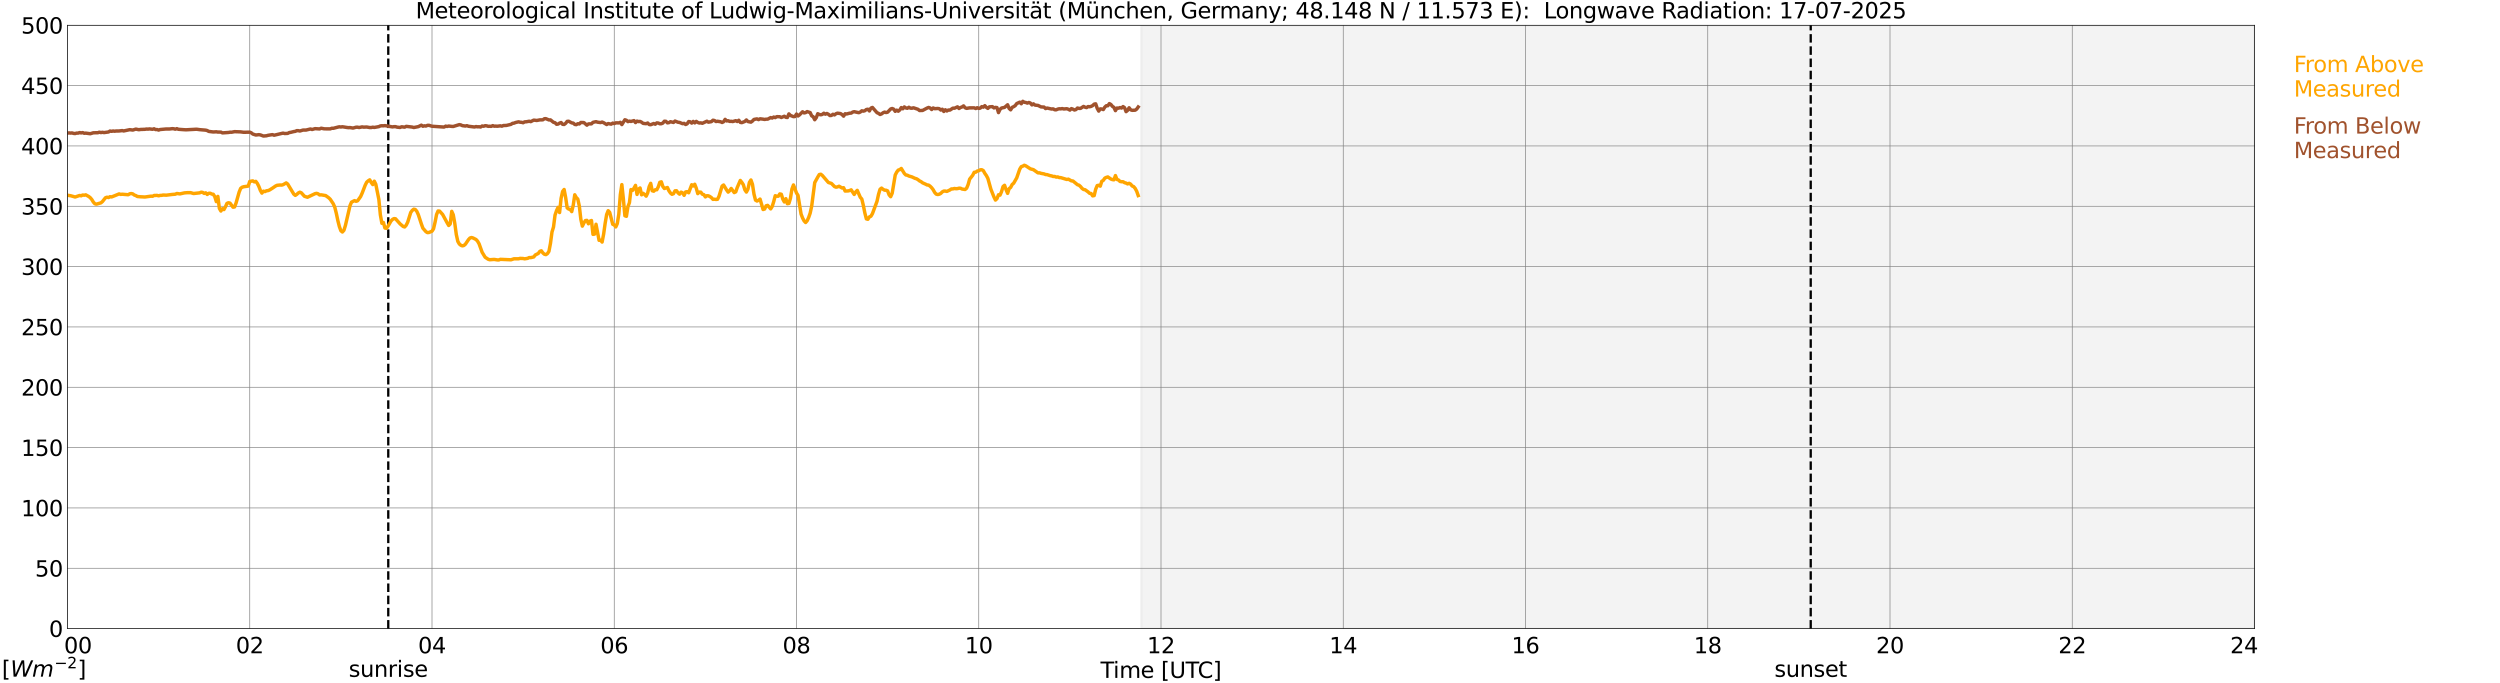 <?xml version="1.0" encoding="utf-8" standalone="no"?>
<!DOCTYPE svg PUBLIC "-//W3C//DTD SVG 1.1//EN"
  "http://www.w3.org/Graphics/SVG/1.1/DTD/svg11.dtd">
<svg xmlns:xlink="http://www.w3.org/1999/xlink" width="1085.4pt" height="296.64pt" viewBox="0 0 1085.4 296.64" xmlns="http://www.w3.org/2000/svg" version="1.1">
 <defs>
  <style type="text/css">*{stroke-linejoin: round; stroke-linecap: butt}</style>
 </defs>
 <g id="figure_1">
  <g id="patch_1">
   <path d="M 0 296.64 
L 1085.4 296.64 
L 1085.4 0 
L 0 0 
z
" style="fill: #ffffff"/>
  </g>
  <g id="axes_1">
   <g id="patch_2">
    <path d="M 29.306 272.909 
L 978.814 272.909 
L 978.814 10.976 
L 29.306 10.976 
z
" style="fill: #ffffff"/>
   </g>
   <g id="patch_3">
    <path d="M 495.488 272.909 
L 978.814 272.909 
L 978.814 10.976 
L 495.488 10.976 
z
" clip-path="url(#pd56af60b58)" style="fill: #d3d3d3; opacity: 0.25; stroke: #d3d3d3; stroke-linejoin: miter"/>
   </g>
   <g id="matplotlib.axis_1">
    <g id="xtick_1">
     <g id="line2d_1">
      <path d="M 29.306 272.909 
L 29.306 10.976 
" clip-path="url(#pd56af60b58)" style="fill: none; stroke: #808080; stroke-width: 0.3; stroke-linecap: square"/>
     </g>
     <g id="line2d_2"/>
     <g id="text_1">
      <!--    00 -->
      <g transform="translate(18.733 283.627) scale(0.095 -0.095)">
       <defs>
        <path id="DejaVuSans-20" transform="scale(0.016)"/>
        <path id="DejaVuSans-30" d="M 2034 4250 
Q 1547 4250 1301 3770 
Q 1056 3291 1056 2328 
Q 1056 1369 1301 889 
Q 1547 409 2034 409 
Q 2525 409 2770 889 
Q 3016 1369 3016 2328 
Q 3016 3291 2770 3770 
Q 2525 4250 2034 4250 
z
M 2034 4750 
Q 2819 4750 3233 4129 
Q 3647 3509 3647 2328 
Q 3647 1150 3233 529 
Q 2819 -91 2034 -91 
Q 1250 -91 836 529 
Q 422 1150 422 2328 
Q 422 3509 836 4129 
Q 1250 4750 2034 4750 
z
" transform="scale(0.016)"/>
       </defs>
       <use xlink:href="#DejaVuSans-20"/>
       <use xlink:href="#DejaVuSans-20" transform="translate(31.787 0)"/>
       <use xlink:href="#DejaVuSans-20" transform="translate(63.574 0)"/>
       <use xlink:href="#DejaVuSans-30" transform="translate(95.361 0)"/>
       <use xlink:href="#DejaVuSans-30" transform="translate(158.984 0)"/>
      </g>
     </g>
    </g>
    <g id="xtick_2">
     <g id="line2d_3">
      <path d="M 108.431 272.909 
L 108.431 10.976 
" clip-path="url(#pd56af60b58)" style="fill: none; stroke: #808080; stroke-width: 0.3; stroke-linecap: square"/>
     </g>
     <g id="line2d_4"/>
     <g id="text_2">
      <!-- 02 -->
      <g transform="translate(102.387 283.627) scale(0.095 -0.095)">
       <defs>
        <path id="DejaVuSans-32" d="M 1228 531 
L 3431 531 
L 3431 0 
L 469 0 
L 469 531 
Q 828 903 1448 1529 
Q 2069 2156 2228 2338 
Q 2531 2678 2651 2914 
Q 2772 3150 2772 3378 
Q 2772 3750 2511 3984 
Q 2250 4219 1831 4219 
Q 1534 4219 1204 4116 
Q 875 4013 500 3803 
L 500 4441 
Q 881 4594 1212 4672 
Q 1544 4750 1819 4750 
Q 2544 4750 2975 4387 
Q 3406 4025 3406 3419 
Q 3406 3131 3298 2873 
Q 3191 2616 2906 2266 
Q 2828 2175 2409 1742 
Q 1991 1309 1228 531 
z
" transform="scale(0.016)"/>
       </defs>
       <use xlink:href="#DejaVuSans-30"/>
       <use xlink:href="#DejaVuSans-32" transform="translate(63.623 0)"/>
      </g>
     </g>
    </g>
    <g id="xtick_3">
     <g id="line2d_5">
      <path d="M 187.557 272.909 
L 187.557 10.976 
" clip-path="url(#pd56af60b58)" style="fill: none; stroke: #808080; stroke-width: 0.3; stroke-linecap: square"/>
     </g>
     <g id="line2d_6"/>
     <g id="text_3">
      <!-- 04 -->
      <g transform="translate(181.513 283.627) scale(0.095 -0.095)">
       <defs>
        <path id="DejaVuSans-34" d="M 2419 4116 
L 825 1625 
L 2419 1625 
L 2419 4116 
z
M 2253 4666 
L 3047 4666 
L 3047 1625 
L 3713 1625 
L 3713 1100 
L 3047 1100 
L 3047 0 
L 2419 0 
L 2419 1100 
L 313 1100 
L 313 1709 
L 2253 4666 
z
" transform="scale(0.016)"/>
       </defs>
       <use xlink:href="#DejaVuSans-30"/>
       <use xlink:href="#DejaVuSans-34" transform="translate(63.623 0)"/>
      </g>
     </g>
    </g>
    <g id="xtick_4">
     <g id="line2d_7">
      <path d="M 266.683 272.909 
L 266.683 10.976 
" clip-path="url(#pd56af60b58)" style="fill: none; stroke: #808080; stroke-width: 0.3; stroke-linecap: square"/>
     </g>
     <g id="line2d_8"/>
     <g id="text_4">
      <!-- 06 -->
      <g transform="translate(260.638 283.627) scale(0.095 -0.095)">
       <defs>
        <path id="DejaVuSans-36" d="M 2113 2584 
Q 1688 2584 1439 2293 
Q 1191 2003 1191 1497 
Q 1191 994 1439 701 
Q 1688 409 2113 409 
Q 2538 409 2786 701 
Q 3034 994 3034 1497 
Q 3034 2003 2786 2293 
Q 2538 2584 2113 2584 
z
M 3366 4563 
L 3366 3988 
Q 3128 4100 2886 4159 
Q 2644 4219 2406 4219 
Q 1781 4219 1451 3797 
Q 1122 3375 1075 2522 
Q 1259 2794 1537 2939 
Q 1816 3084 2150 3084 
Q 2853 3084 3261 2657 
Q 3669 2231 3669 1497 
Q 3669 778 3244 343 
Q 2819 -91 2113 -91 
Q 1303 -91 875 529 
Q 447 1150 447 2328 
Q 447 3434 972 4092 
Q 1497 4750 2381 4750 
Q 2619 4750 2861 4703 
Q 3103 4656 3366 4563 
z
" transform="scale(0.016)"/>
       </defs>
       <use xlink:href="#DejaVuSans-30"/>
       <use xlink:href="#DejaVuSans-36" transform="translate(63.623 0)"/>
      </g>
     </g>
    </g>
    <g id="xtick_5">
     <g id="line2d_9">
      <path d="M 345.808 272.909 
L 345.808 10.976 
" clip-path="url(#pd56af60b58)" style="fill: none; stroke: #808080; stroke-width: 0.3; stroke-linecap: square"/>
     </g>
     <g id="line2d_10"/>
     <g id="text_5">
      <!-- 08 -->
      <g transform="translate(339.764 283.627) scale(0.095 -0.095)">
       <defs>
        <path id="DejaVuSans-38" d="M 2034 2216 
Q 1584 2216 1326 1975 
Q 1069 1734 1069 1313 
Q 1069 891 1326 650 
Q 1584 409 2034 409 
Q 2484 409 2743 651 
Q 3003 894 3003 1313 
Q 3003 1734 2745 1975 
Q 2488 2216 2034 2216 
z
M 1403 2484 
Q 997 2584 770 2862 
Q 544 3141 544 3541 
Q 544 4100 942 4425 
Q 1341 4750 2034 4750 
Q 2731 4750 3128 4425 
Q 3525 4100 3525 3541 
Q 3525 3141 3298 2862 
Q 3072 2584 2669 2484 
Q 3125 2378 3379 2068 
Q 3634 1759 3634 1313 
Q 3634 634 3220 271 
Q 2806 -91 2034 -91 
Q 1263 -91 848 271 
Q 434 634 434 1313 
Q 434 1759 690 2068 
Q 947 2378 1403 2484 
z
M 1172 3481 
Q 1172 3119 1398 2916 
Q 1625 2713 2034 2713 
Q 2441 2713 2670 2916 
Q 2900 3119 2900 3481 
Q 2900 3844 2670 4047 
Q 2441 4250 2034 4250 
Q 1625 4250 1398 4047 
Q 1172 3844 1172 3481 
z
" transform="scale(0.016)"/>
       </defs>
       <use xlink:href="#DejaVuSans-30"/>
       <use xlink:href="#DejaVuSans-38" transform="translate(63.623 0)"/>
      </g>
     </g>
    </g>
    <g id="xtick_6">
     <g id="line2d_11">
      <path d="M 424.934 272.909 
L 424.934 10.976 
" clip-path="url(#pd56af60b58)" style="fill: none; stroke: #808080; stroke-width: 0.3; stroke-linecap: square"/>
     </g>
     <g id="line2d_12"/>
     <g id="text_6">
      <!-- 10 -->
      <g transform="translate(418.89 283.627) scale(0.095 -0.095)">
       <defs>
        <path id="DejaVuSans-31" d="M 794 531 
L 1825 531 
L 1825 4091 
L 703 3866 
L 703 4441 
L 1819 4666 
L 2450 4666 
L 2450 531 
L 3481 531 
L 3481 0 
L 794 0 
L 794 531 
z
" transform="scale(0.016)"/>
       </defs>
       <use xlink:href="#DejaVuSans-31"/>
       <use xlink:href="#DejaVuSans-30" transform="translate(63.623 0)"/>
      </g>
     </g>
    </g>
    <g id="xtick_7">
     <g id="line2d_13">
      <path d="M 504.06 272.909 
L 504.06 10.976 
" clip-path="url(#pd56af60b58)" style="fill: none; stroke: #808080; stroke-width: 0.3; stroke-linecap: square"/>
     </g>
     <g id="line2d_14"/>
     <g id="text_7">
      <!-- 12 -->
      <g transform="translate(498.015 283.627) scale(0.095 -0.095)">
       <use xlink:href="#DejaVuSans-31"/>
       <use xlink:href="#DejaVuSans-32" transform="translate(63.623 0)"/>
      </g>
     </g>
    </g>
    <g id="xtick_8">
     <g id="line2d_15">
      <path d="M 583.185 272.909 
L 583.185 10.976 
" clip-path="url(#pd56af60b58)" style="fill: none; stroke: #808080; stroke-width: 0.3; stroke-linecap: square"/>
     </g>
     <g id="line2d_16"/>
     <g id="text_8">
      <!-- 14 -->
      <g transform="translate(577.141 283.627) scale(0.095 -0.095)">
       <use xlink:href="#DejaVuSans-31"/>
       <use xlink:href="#DejaVuSans-34" transform="translate(63.623 0)"/>
      </g>
     </g>
    </g>
    <g id="xtick_9">
     <g id="line2d_17">
      <path d="M 662.311 272.909 
L 662.311 10.976 
" clip-path="url(#pd56af60b58)" style="fill: none; stroke: #808080; stroke-width: 0.3; stroke-linecap: square"/>
     </g>
     <g id="line2d_18"/>
     <g id="text_9">
      <!-- 16 -->
      <g transform="translate(656.267 283.627) scale(0.095 -0.095)">
       <use xlink:href="#DejaVuSans-31"/>
       <use xlink:href="#DejaVuSans-36" transform="translate(63.623 0)"/>
      </g>
     </g>
    </g>
    <g id="xtick_10">
     <g id="line2d_19">
      <path d="M 741.437 272.909 
L 741.437 10.976 
" clip-path="url(#pd56af60b58)" style="fill: none; stroke: #808080; stroke-width: 0.3; stroke-linecap: square"/>
     </g>
     <g id="line2d_20"/>
     <g id="text_10">
      <!-- 18 -->
      <g transform="translate(735.392 283.627) scale(0.095 -0.095)">
       <use xlink:href="#DejaVuSans-31"/>
       <use xlink:href="#DejaVuSans-38" transform="translate(63.623 0)"/>
      </g>
     </g>
    </g>
    <g id="xtick_11">
     <g id="line2d_21">
      <path d="M 820.562 272.909 
L 820.562 10.976 
" clip-path="url(#pd56af60b58)" style="fill: none; stroke: #808080; stroke-width: 0.3; stroke-linecap: square"/>
     </g>
     <g id="line2d_22"/>
     <g id="text_11">
      <!-- 20 -->
      <g transform="translate(814.518 283.627) scale(0.095 -0.095)">
       <use xlink:href="#DejaVuSans-32"/>
       <use xlink:href="#DejaVuSans-30" transform="translate(63.623 0)"/>
      </g>
     </g>
    </g>
    <g id="xtick_12">
     <g id="line2d_23">
      <path d="M 899.688 272.909 
L 899.688 10.976 
" clip-path="url(#pd56af60b58)" style="fill: none; stroke: #808080; stroke-width: 0.3; stroke-linecap: square"/>
     </g>
     <g id="line2d_24"/>
     <g id="text_12">
      <!-- 22 -->
      <g transform="translate(893.644 283.627) scale(0.095 -0.095)">
       <use xlink:href="#DejaVuSans-32"/>
       <use xlink:href="#DejaVuSans-32" transform="translate(63.623 0)"/>
      </g>
     </g>
    </g>
    <g id="xtick_13">
     <g id="line2d_25">
      <path d="M 978.814 272.909 
L 978.814 10.976 
" clip-path="url(#pd56af60b58)" style="fill: none; stroke: #808080; stroke-width: 0.3; stroke-linecap: square"/>
     </g>
     <g id="line2d_26"/>
     <g id="text_13">
      <!-- 24    -->
      <g transform="translate(968.241 283.627) scale(0.095 -0.095)">
       <use xlink:href="#DejaVuSans-32"/>
       <use xlink:href="#DejaVuSans-34" transform="translate(63.623 0)"/>
       <use xlink:href="#DejaVuSans-20" transform="translate(127.246 0)"/>
       <use xlink:href="#DejaVuSans-20" transform="translate(159.033 0)"/>
       <use xlink:href="#DejaVuSans-20" transform="translate(190.82 0)"/>
      </g>
     </g>
    </g>
    <g id="text_14">
     <!-- Time [UTC] -->
     <g transform="translate(477.806 294.322) scale(0.095 -0.095)">
      <defs>
       <path id="DejaVuSans-54" d="M -19 4666 
L 3928 4666 
L 3928 4134 
L 2272 4134 
L 2272 0 
L 1638 0 
L 1638 4134 
L -19 4134 
L -19 4666 
z
" transform="scale(0.016)"/>
       <path id="DejaVuSans-69" d="M 603 3500 
L 1178 3500 
L 1178 0 
L 603 0 
L 603 3500 
z
M 603 4863 
L 1178 4863 
L 1178 4134 
L 603 4134 
L 603 4863 
z
" transform="scale(0.016)"/>
       <path id="DejaVuSans-6d" d="M 3328 2828 
Q 3544 3216 3844 3400 
Q 4144 3584 4550 3584 
Q 5097 3584 5394 3201 
Q 5691 2819 5691 2113 
L 5691 0 
L 5113 0 
L 5113 2094 
Q 5113 2597 4934 2840 
Q 4756 3084 4391 3084 
Q 3944 3084 3684 2787 
Q 3425 2491 3425 1978 
L 3425 0 
L 2847 0 
L 2847 2094 
Q 2847 2600 2669 2842 
Q 2491 3084 2119 3084 
Q 1678 3084 1418 2786 
Q 1159 2488 1159 1978 
L 1159 0 
L 581 0 
L 581 3500 
L 1159 3500 
L 1159 2956 
Q 1356 3278 1631 3431 
Q 1906 3584 2284 3584 
Q 2666 3584 2933 3390 
Q 3200 3197 3328 2828 
z
" transform="scale(0.016)"/>
       <path id="DejaVuSans-65" d="M 3597 1894 
L 3597 1613 
L 953 1613 
Q 991 1019 1311 708 
Q 1631 397 2203 397 
Q 2534 397 2845 478 
Q 3156 559 3463 722 
L 3463 178 
Q 3153 47 2828 -22 
Q 2503 -91 2169 -91 
Q 1331 -91 842 396 
Q 353 884 353 1716 
Q 353 2575 817 3079 
Q 1281 3584 2069 3584 
Q 2775 3584 3186 3129 
Q 3597 2675 3597 1894 
z
M 3022 2063 
Q 3016 2534 2758 2815 
Q 2500 3097 2075 3097 
Q 1594 3097 1305 2825 
Q 1016 2553 972 2059 
L 3022 2063 
z
" transform="scale(0.016)"/>
       <path id="DejaVuSans-5b" d="M 550 4863 
L 1875 4863 
L 1875 4416 
L 1125 4416 
L 1125 -397 
L 1875 -397 
L 1875 -844 
L 550 -844 
L 550 4863 
z
" transform="scale(0.016)"/>
       <path id="DejaVuSans-55" d="M 556 4666 
L 1191 4666 
L 1191 1831 
Q 1191 1081 1462 751 
Q 1734 422 2344 422 
Q 2950 422 3222 751 
Q 3494 1081 3494 1831 
L 3494 4666 
L 4128 4666 
L 4128 1753 
Q 4128 841 3676 375 
Q 3225 -91 2344 -91 
Q 1459 -91 1007 375 
Q 556 841 556 1753 
L 556 4666 
z
" transform="scale(0.016)"/>
       <path id="DejaVuSans-43" d="M 4122 4306 
L 4122 3641 
Q 3803 3938 3442 4084 
Q 3081 4231 2675 4231 
Q 1875 4231 1450 3742 
Q 1025 3253 1025 2328 
Q 1025 1406 1450 917 
Q 1875 428 2675 428 
Q 3081 428 3442 575 
Q 3803 722 4122 1019 
L 4122 359 
Q 3791 134 3420 21 
Q 3050 -91 2638 -91 
Q 1578 -91 968 557 
Q 359 1206 359 2328 
Q 359 3453 968 4101 
Q 1578 4750 2638 4750 
Q 3056 4750 3426 4639 
Q 3797 4528 4122 4306 
z
" transform="scale(0.016)"/>
       <path id="DejaVuSans-5d" d="M 1947 4863 
L 1947 -844 
L 622 -844 
L 622 -397 
L 1369 -397 
L 1369 4416 
L 622 4416 
L 622 4863 
L 1947 4863 
z
" transform="scale(0.016)"/>
      </defs>
      <use xlink:href="#DejaVuSans-54"/>
      <use xlink:href="#DejaVuSans-69" transform="translate(57.959 0)"/>
      <use xlink:href="#DejaVuSans-6d" transform="translate(85.742 0)"/>
      <use xlink:href="#DejaVuSans-65" transform="translate(183.154 0)"/>
      <use xlink:href="#DejaVuSans-20" transform="translate(244.678 0)"/>
      <use xlink:href="#DejaVuSans-5b" transform="translate(276.465 0)"/>
      <use xlink:href="#DejaVuSans-55" transform="translate(315.479 0)"/>
      <use xlink:href="#DejaVuSans-54" transform="translate(388.672 0)"/>
      <use xlink:href="#DejaVuSans-43" transform="translate(443.881 0)"/>
      <use xlink:href="#DejaVuSans-5d" transform="translate(513.705 0)"/>
     </g>
    </g>
   </g>
   <g id="matplotlib.axis_2">
    <g id="ytick_1">
     <g id="line2d_27">
      <path d="M 29.306 272.909 
L 978.814 272.909 
" clip-path="url(#pd56af60b58)" style="fill: none; stroke: #808080; stroke-width: 0.3; stroke-linecap: square"/>
     </g>
     <g id="line2d_28"/>
     <g id="text_15">
      <!-- 0 -->
      <g transform="translate(21.261 276.518) scale(0.095 -0.095)">
       <use xlink:href="#DejaVuSans-30"/>
      </g>
     </g>
    </g>
    <g id="ytick_2">
     <g id="line2d_29">
      <path d="M 29.306 246.715 
L 978.814 246.715 
" clip-path="url(#pd56af60b58)" style="fill: none; stroke: #808080; stroke-width: 0.3; stroke-linecap: square"/>
     </g>
     <g id="line2d_30"/>
     <g id="text_16">
      <!-- 50 -->
      <g transform="translate(15.217 250.325) scale(0.095 -0.095)">
       <defs>
        <path id="DejaVuSans-35" d="M 691 4666 
L 3169 4666 
L 3169 4134 
L 1269 4134 
L 1269 2991 
Q 1406 3038 1543 3061 
Q 1681 3084 1819 3084 
Q 2600 3084 3056 2656 
Q 3513 2228 3513 1497 
Q 3513 744 3044 326 
Q 2575 -91 1722 -91 
Q 1428 -91 1123 -41 
Q 819 9 494 109 
L 494 744 
Q 775 591 1075 516 
Q 1375 441 1709 441 
Q 2250 441 2565 725 
Q 2881 1009 2881 1497 
Q 2881 1984 2565 2268 
Q 2250 2553 1709 2553 
Q 1456 2553 1204 2497 
Q 953 2441 691 2322 
L 691 4666 
z
" transform="scale(0.016)"/>
       </defs>
       <use xlink:href="#DejaVuSans-35"/>
       <use xlink:href="#DejaVuSans-30" transform="translate(63.623 0)"/>
      </g>
     </g>
    </g>
    <g id="ytick_3">
     <g id="line2d_31">
      <path d="M 29.306 220.522 
L 978.814 220.522 
" clip-path="url(#pd56af60b58)" style="fill: none; stroke: #808080; stroke-width: 0.3; stroke-linecap: square"/>
     </g>
     <g id="line2d_32"/>
     <g id="text_17">
      <!-- 100 -->
      <g transform="translate(9.173 224.131) scale(0.095 -0.095)">
       <use xlink:href="#DejaVuSans-31"/>
       <use xlink:href="#DejaVuSans-30" transform="translate(63.623 0)"/>
       <use xlink:href="#DejaVuSans-30" transform="translate(127.246 0)"/>
      </g>
     </g>
    </g>
    <g id="ytick_4">
     <g id="line2d_33">
      <path d="M 29.306 194.329 
L 978.814 194.329 
" clip-path="url(#pd56af60b58)" style="fill: none; stroke: #808080; stroke-width: 0.3; stroke-linecap: square"/>
     </g>
     <g id="line2d_34"/>
     <g id="text_18">
      <!-- 150 -->
      <g transform="translate(9.173 197.938) scale(0.095 -0.095)">
       <use xlink:href="#DejaVuSans-31"/>
       <use xlink:href="#DejaVuSans-35" transform="translate(63.623 0)"/>
       <use xlink:href="#DejaVuSans-30" transform="translate(127.246 0)"/>
      </g>
     </g>
    </g>
    <g id="ytick_5">
     <g id="line2d_35">
      <path d="M 29.306 168.136 
L 978.814 168.136 
" clip-path="url(#pd56af60b58)" style="fill: none; stroke: #808080; stroke-width: 0.3; stroke-linecap: square"/>
     </g>
     <g id="line2d_36"/>
     <g id="text_19">
      <!-- 200 -->
      <g transform="translate(9.173 171.745) scale(0.095 -0.095)">
       <use xlink:href="#DejaVuSans-32"/>
       <use xlink:href="#DejaVuSans-30" transform="translate(63.623 0)"/>
       <use xlink:href="#DejaVuSans-30" transform="translate(127.246 0)"/>
      </g>
     </g>
    </g>
    <g id="ytick_6">
     <g id="line2d_37">
      <path d="M 29.306 141.942 
L 978.814 141.942 
" clip-path="url(#pd56af60b58)" style="fill: none; stroke: #808080; stroke-width: 0.3; stroke-linecap: square"/>
     </g>
     <g id="line2d_38"/>
     <g id="text_20">
      <!-- 250 -->
      <g transform="translate(9.173 145.551) scale(0.095 -0.095)">
       <use xlink:href="#DejaVuSans-32"/>
       <use xlink:href="#DejaVuSans-35" transform="translate(63.623 0)"/>
       <use xlink:href="#DejaVuSans-30" transform="translate(127.246 0)"/>
      </g>
     </g>
    </g>
    <g id="ytick_7">
     <g id="line2d_39">
      <path d="M 29.306 115.749 
L 978.814 115.749 
" clip-path="url(#pd56af60b58)" style="fill: none; stroke: #808080; stroke-width: 0.3; stroke-linecap: square"/>
     </g>
     <g id="line2d_40"/>
     <g id="text_21">
      <!-- 300 -->
      <g transform="translate(9.173 119.358) scale(0.095 -0.095)">
       <defs>
        <path id="DejaVuSans-33" d="M 2597 2516 
Q 3050 2419 3304 2112 
Q 3559 1806 3559 1356 
Q 3559 666 3084 287 
Q 2609 -91 1734 -91 
Q 1441 -91 1130 -33 
Q 819 25 488 141 
L 488 750 
Q 750 597 1062 519 
Q 1375 441 1716 441 
Q 2309 441 2620 675 
Q 2931 909 2931 1356 
Q 2931 1769 2642 2001 
Q 2353 2234 1838 2234 
L 1294 2234 
L 1294 2753 
L 1863 2753 
Q 2328 2753 2575 2939 
Q 2822 3125 2822 3475 
Q 2822 3834 2567 4026 
Q 2313 4219 1838 4219 
Q 1578 4219 1281 4162 
Q 984 4106 628 3988 
L 628 4550 
Q 988 4650 1302 4700 
Q 1616 4750 1894 4750 
Q 2613 4750 3031 4423 
Q 3450 4097 3450 3541 
Q 3450 3153 3228 2886 
Q 3006 2619 2597 2516 
z
" transform="scale(0.016)"/>
       </defs>
       <use xlink:href="#DejaVuSans-33"/>
       <use xlink:href="#DejaVuSans-30" transform="translate(63.623 0)"/>
       <use xlink:href="#DejaVuSans-30" transform="translate(127.246 0)"/>
      </g>
     </g>
    </g>
    <g id="ytick_8">
     <g id="line2d_41">
      <path d="M 29.306 89.556 
L 978.814 89.556 
" clip-path="url(#pd56af60b58)" style="fill: none; stroke: #808080; stroke-width: 0.3; stroke-linecap: square"/>
     </g>
     <g id="line2d_42"/>
     <g id="text_22">
      <!-- 350 -->
      <g transform="translate(9.173 93.165) scale(0.095 -0.095)">
       <use xlink:href="#DejaVuSans-33"/>
       <use xlink:href="#DejaVuSans-35" transform="translate(63.623 0)"/>
       <use xlink:href="#DejaVuSans-30" transform="translate(127.246 0)"/>
      </g>
     </g>
    </g>
    <g id="ytick_9">
     <g id="line2d_43">
      <path d="M 29.306 63.362 
L 978.814 63.362 
" clip-path="url(#pd56af60b58)" style="fill: none; stroke: #808080; stroke-width: 0.3; stroke-linecap: square"/>
     </g>
     <g id="line2d_44"/>
     <g id="text_23">
      <!-- 400 -->
      <g transform="translate(9.173 66.972) scale(0.095 -0.095)">
       <use xlink:href="#DejaVuSans-34"/>
       <use xlink:href="#DejaVuSans-30" transform="translate(63.623 0)"/>
       <use xlink:href="#DejaVuSans-30" transform="translate(127.246 0)"/>
      </g>
     </g>
    </g>
    <g id="ytick_10">
     <g id="line2d_45">
      <path d="M 29.306 37.169 
L 978.814 37.169 
" clip-path="url(#pd56af60b58)" style="fill: none; stroke: #808080; stroke-width: 0.3; stroke-linecap: square"/>
     </g>
     <g id="line2d_46"/>
     <g id="text_24">
      <!-- 450 -->
      <g transform="translate(9.173 40.778) scale(0.095 -0.095)">
       <use xlink:href="#DejaVuSans-34"/>
       <use xlink:href="#DejaVuSans-35" transform="translate(63.623 0)"/>
       <use xlink:href="#DejaVuSans-30" transform="translate(127.246 0)"/>
      </g>
     </g>
    </g>
    <g id="ytick_11">
     <g id="line2d_47">
      <path d="M 29.306 10.976 
L 978.814 10.976 
" clip-path="url(#pd56af60b58)" style="fill: none; stroke: #808080; stroke-width: 0.3; stroke-linecap: square"/>
     </g>
     <g id="line2d_48"/>
     <g id="text_25">
      <!-- 500 -->
      <g transform="translate(9.173 14.585) scale(0.095 -0.095)">
       <use xlink:href="#DejaVuSans-35"/>
       <use xlink:href="#DejaVuSans-30" transform="translate(63.623 0)"/>
       <use xlink:href="#DejaVuSans-30" transform="translate(127.246 0)"/>
      </g>
     </g>
    </g>
   </g>
   <g id="line2d_49">
    <path d="M 168.567 272.909 
L 168.567 10.976 
" clip-path="url(#pd56af60b58)" style="fill: none; stroke-dasharray: 3.7,1.6; stroke-dashoffset: 0; stroke: #000000"/>
   </g>
   <g id="line2d_50">
    <path d="M 786.143 272.909 
L 786.143 10.976 
" clip-path="url(#pd56af60b58)" style="fill: none; stroke-dasharray: 3.7,1.6; stroke-dashoffset: 0; stroke: #000000"/>
   </g>
   <g id="line2d_51">
    <path d="M 29.306 84.778 
L 30.625 84.972 
L 31.943 85.333 
L 32.603 85.538 
L 34.581 84.862 
L 35.24 85.008 
L 35.9 84.657 
L 36.559 84.757 
L 37.218 84.589 
L 38.537 85.312 
L 39.197 85.841 
L 39.856 86.627 
L 40.515 87.712 
L 41.175 88.455 
L 41.834 88.644 
L 43.812 88.073 
L 44.472 87.513 
L 45.79 85.852 
L 46.45 85.616 
L 47.109 85.779 
L 47.768 85.401 
L 48.428 85.511 
L 49.747 84.993 
L 51.725 84.181 
L 52.384 84.401 
L 53.043 84.322 
L 55.681 84.547 
L 56.34 84.128 
L 57 84.029 
L 57.659 84.181 
L 58.319 84.678 
L 58.978 84.914 
L 59.637 85.312 
L 60.956 85.433 
L 62.934 85.527 
L 65.572 85.16 
L 66.231 85.223 
L 66.89 84.872 
L 68.209 84.836 
L 68.869 85.019 
L 69.528 84.825 
L 70.187 84.815 
L 70.847 84.673 
L 72.166 84.741 
L 74.803 84.416 
L 76.122 84.317 
L 76.781 84.003 
L 78.1 84.181 
L 80.078 83.741 
L 81.397 83.646 
L 82.716 83.636 
L 84.034 84.018 
L 86.672 83.73 
L 87.331 83.426 
L 87.991 83.536 
L 88.65 83.966 
L 89.309 83.725 
L 89.969 84.422 
L 90.628 83.914 
L 91.288 83.898 
L 91.947 84.259 
L 92.606 84.343 
L 93.266 85.407 
L 93.925 87.544 
L 94.584 85.27 
L 95.244 90.483 
L 95.903 91.62 
L 96.563 90.619 
L 97.222 90.991 
L 97.881 89.781 
L 98.541 88.309 
L 99.2 88.015 
L 99.86 88.188 
L 101.178 89.954 
L 101.838 89.854 
L 102.497 88.105 
L 103.816 83.432 
L 104.475 81.792 
L 105.135 81.284 
L 105.794 81.074 
L 107.772 80.802 
L 108.431 78.774 
L 109.75 78.533 
L 110.41 78.958 
L 111.069 78.748 
L 111.728 79.644 
L 112.388 80.954 
L 113.047 82.672 
L 113.707 83.835 
L 114.366 82.997 
L 115.025 83.18 
L 115.685 82.84 
L 116.344 82.756 
L 117.003 82.499 
L 118.322 81.671 
L 119.641 80.76 
L 120.3 80.456 
L 121.619 80.32 
L 122.278 80.367 
L 122.938 80.168 
L 124.257 79.414 
L 124.916 79.916 
L 127.553 84.286 
L 128.213 84.82 
L 128.872 84.375 
L 129.532 83.767 
L 130.191 83.442 
L 130.85 83.73 
L 132.169 85.218 
L 133.488 85.642 
L 136.785 84.081 
L 137.444 83.945 
L 138.104 84.144 
L 138.763 84.647 
L 139.422 84.584 
L 141.4 84.919 
L 142.719 85.868 
L 143.379 86.507 
L 144.697 88.492 
L 145.357 89.996 
L 146.016 92.625 
L 146.676 95.758 
L 147.335 98.351 
L 147.994 100.19 
L 148.654 100.724 
L 149.313 99.986 
L 149.972 97.859 
L 151.291 92.191 
L 151.951 89.304 
L 152.61 87.769 
L 153.929 87.099 
L 154.588 87.392 
L 155.247 87.183 
L 156.566 85.338 
L 157.226 83.861 
L 158.544 80.43 
L 159.204 79.104 
L 159.863 78.507 
L 160.523 78.088 
L 161.182 79.246 
L 161.841 80.137 
L 162.501 78.67 
L 163.16 79.99 
L 164.479 86.575 
L 165.138 93.286 
L 165.798 96.953 
L 166.457 96.596 
L 167.116 98.99 
L 167.776 99.132 
L 168.435 98.252 
L 169.754 95.942 
L 170.413 95.266 
L 171.073 94.894 
L 171.732 94.993 
L 173.71 97.209 
L 175.029 98.325 
L 175.688 98.535 
L 176.348 97.786 
L 177.007 96.45 
L 178.326 92.233 
L 178.985 91.347 
L 179.645 90.818 
L 180.304 90.954 
L 180.963 91.756 
L 181.623 93.212 
L 182.941 97.235 
L 183.601 99.064 
L 184.92 100.578 
L 185.579 101.002 
L 186.238 100.934 
L 187.557 100.379 
L 188.216 99.347 
L 188.876 96.518 
L 189.535 93.155 
L 190.195 91.599 
L 190.854 91.662 
L 192.173 93.113 
L 194.151 96.774 
L 194.81 97.89 
L 195.47 97.22 
L 196.129 91.761 
L 196.788 93.259 
L 197.448 96.953 
L 198.107 101.819 
L 198.767 104.795 
L 199.426 105.942 
L 200.085 106.482 
L 200.745 106.749 
L 201.404 106.576 
L 202.063 106.01 
L 203.382 104.056 
L 204.042 103.339 
L 204.701 103.124 
L 205.36 103.318 
L 206.679 103.983 
L 207.339 104.706 
L 207.998 105.848 
L 209.317 109.525 
L 210.635 111.684 
L 211.954 112.559 
L 212.614 112.768 
L 213.932 112.669 
L 214.592 112.632 
L 215.91 112.841 
L 216.57 112.857 
L 217.229 112.59 
L 221.845 112.794 
L 223.164 112.354 
L 225.142 112.354 
L 225.801 112.181 
L 227.12 112.234 
L 227.779 112.375 
L 229.098 112.16 
L 229.757 111.815 
L 230.417 111.857 
L 231.736 111.553 
L 232.395 110.704 
L 233.714 110.028 
L 234.373 109.122 
L 235.033 108.892 
L 235.692 109.798 
L 236.351 110.379 
L 237.011 110.547 
L 237.67 110.117 
L 238.329 109.132 
L 238.989 105.665 
L 239.648 100.735 
L 240.308 98.571 
L 240.967 93.411 
L 241.626 91.442 
L 242.286 90.032 
L 242.945 92.274 
L 243.604 86.109 
L 244.264 83.123 
L 244.923 82.274 
L 245.583 85.763 
L 246.242 90.258 
L 246.901 90.776 
L 247.561 90.902 
L 248.22 91.866 
L 248.88 89.105 
L 249.539 84.568 
L 250.198 85.773 
L 250.858 86.428 
L 251.517 89.461 
L 252.176 95.213 
L 252.836 98.173 
L 253.495 96.811 
L 254.155 95.763 
L 254.814 95.674 
L 255.473 97.152 
L 256.133 96.02 
L 256.792 95.737 
L 257.451 101.746 
L 258.111 101.652 
L 258.77 97.372 
L 260.089 104.334 
L 260.748 104.276 
L 261.408 105.093 
L 262.067 101.683 
L 262.726 96.984 
L 263.386 93.123 
L 264.045 91.483 
L 264.705 92.206 
L 266.023 97.382 
L 266.683 97.644 
L 267.342 98.519 
L 268.002 97.063 
L 268.661 93.013 
L 269.32 84.547 
L 269.98 80.157 
L 270.639 86.329 
L 271.298 93.668 
L 271.958 93.914 
L 272.617 89.744 
L 273.277 87.974 
L 273.936 82.305 
L 274.595 82.667 
L 275.255 81.687 
L 275.914 80.487 
L 276.573 84.406 
L 277.233 82.08 
L 277.892 81.614 
L 278.552 84.579 
L 279.211 83.94 
L 279.87 84.432 
L 280.53 85.155 
L 281.189 83.798 
L 281.849 81.027 
L 282.508 79.602 
L 283.167 82.819 
L 283.827 83.018 
L 284.486 82.389 
L 285.145 82.389 
L 285.805 81.1 
L 286.464 79.146 
L 287.124 78.942 
L 287.783 80.969 
L 288.442 81.834 
L 289.761 81.409 
L 290.42 82.824 
L 291.08 83.793 
L 291.739 84.354 
L 292.399 84.097 
L 293.058 82.855 
L 293.717 82.808 
L 294.377 83.741 
L 295.036 84.296 
L 295.696 83.421 
L 296.355 83.715 
L 297.014 84.804 
L 297.674 83.327 
L 298.333 83.217 
L 298.992 83.694 
L 300.311 80.21 
L 300.971 80.744 
L 301.63 80 
L 302.289 81.698 
L 302.949 84.06 
L 303.608 83.395 
L 304.267 83.432 
L 304.927 84.333 
L 305.586 84.511 
L 306.246 85.49 
L 306.905 84.972 
L 307.564 85.024 
L 308.224 85.344 
L 308.883 85.815 
L 309.543 86.559 
L 310.202 86.491 
L 310.861 86.596 
L 311.521 86.517 
L 312.18 85.176 
L 313.499 80.797 
L 314.158 80.325 
L 315.477 82.489 
L 316.136 83.405 
L 316.796 82.787 
L 317.455 81.818 
L 318.774 83.61 
L 319.433 83.29 
L 320.093 81.389 
L 321.411 78.35 
L 322.071 79.178 
L 322.73 80.21 
L 323.39 82.41 
L 324.049 83.384 
L 324.708 82.153 
L 325.368 79.188 
L 326.027 78.146 
L 326.686 80.006 
L 327.346 84.259 
L 328.005 86.884 
L 328.665 87.282 
L 329.324 86.952 
L 329.983 86.439 
L 331.302 90.96 
L 331.961 90.755 
L 332.621 89.346 
L 333.28 89.168 
L 334.599 90.687 
L 335.258 89.629 
L 335.918 87.528 
L 336.577 84.977 
L 337.236 85.202 
L 337.896 85.192 
L 338.555 84.191 
L 339.215 84.333 
L 339.874 86.465 
L 340.533 87.68 
L 341.193 86.266 
L 341.852 88.44 
L 342.512 88.319 
L 343.171 86.135 
L 343.83 82.043 
L 344.49 80.299 
L 345.808 83.798 
L 346.468 84.83 
L 347.787 92.914 
L 348.446 94.648 
L 349.105 95.9 
L 349.765 96.602 
L 350.424 95.852 
L 351.083 94.438 
L 351.743 92.536 
L 352.402 89.482 
L 353.721 79.272 
L 355.04 76.883 
L 355.699 75.783 
L 356.359 75.647 
L 357.018 76.166 
L 359.655 79.235 
L 360.974 79.634 
L 362.293 80.99 
L 362.952 81.273 
L 363.612 81.148 
L 364.271 80.859 
L 365.59 81.614 
L 366.249 81.499 
L 366.909 82.934 
L 368.227 82.887 
L 368.887 82.724 
L 369.546 82.426 
L 370.865 84.422 
L 371.524 83.306 
L 372.184 82.651 
L 373.502 85.653 
L 374.162 86.412 
L 374.821 89.157 
L 375.481 92.458 
L 376.14 95.03 
L 376.799 95.203 
L 377.459 94.145 
L 378.118 93.893 
L 378.777 92.756 
L 380.756 87.418 
L 381.415 84.411 
L 382.074 82.174 
L 382.734 81.671 
L 383.393 82.201 
L 384.053 82.567 
L 384.712 82.593 
L 385.371 82.887 
L 386.031 84.626 
L 386.69 85.391 
L 387.349 83.882 
L 388.668 75.987 
L 389.328 74.699 
L 389.987 73.834 
L 390.646 73.646 
L 391.306 73.143 
L 392.624 75.301 
L 393.284 75.977 
L 393.943 76.071 
L 394.603 76.428 
L 395.921 76.805 
L 397.24 77.428 
L 397.899 77.611 
L 398.559 77.999 
L 399.218 78.544 
L 399.878 78.858 
L 400.537 79.372 
L 401.856 79.964 
L 402.515 80.304 
L 403.175 80.367 
L 403.834 80.854 
L 404.493 81.514 
L 405.153 82.379 
L 405.812 83.573 
L 406.471 84.296 
L 407.131 84.458 
L 407.79 84.317 
L 408.45 83.966 
L 409.109 83.301 
L 409.768 82.95 
L 410.428 82.96 
L 411.087 83.107 
L 412.406 82.478 
L 413.065 82.017 
L 413.725 82.017 
L 414.384 81.839 
L 415.043 81.933 
L 415.703 81.886 
L 416.362 81.708 
L 417.022 81.724 
L 417.681 82.07 
L 419 82.269 
L 419.659 81.724 
L 420.318 80.152 
L 420.978 77.774 
L 422.297 76.113 
L 422.956 74.804 
L 423.615 74.772 
L 424.275 74.259 
L 424.934 74.133 
L 425.593 73.724 
L 426.253 73.693 
L 426.912 74.065 
L 427.572 75.265 
L 428.231 76.202 
L 428.89 77.46 
L 430.209 82.18 
L 431.528 85.506 
L 432.187 86.858 
L 432.847 86.24 
L 433.506 84.558 
L 434.165 84.72 
L 434.825 83.227 
L 435.484 80.98 
L 436.144 80.451 
L 436.803 82.384 
L 437.462 83.945 
L 438.122 81.897 
L 438.781 81.383 
L 439.44 80.105 
L 440.1 79.539 
L 441.419 77.229 
L 442.737 73.426 
L 443.397 72.362 
L 444.056 72.137 
L 444.716 71.749 
L 445.375 72.011 
L 447.353 73.305 
L 448.672 73.667 
L 450.65 75.06 
L 451.309 75.029 
L 451.969 75.265 
L 453.287 75.5 
L 453.947 75.778 
L 454.606 75.815 
L 455.925 76.26 
L 456.584 76.37 
L 457.244 76.632 
L 457.903 76.606 
L 458.563 76.894 
L 459.222 76.81 
L 459.881 77.093 
L 460.541 77.124 
L 463.178 77.921 
L 463.838 77.779 
L 465.156 78.528 
L 465.816 78.57 
L 467.134 79.649 
L 467.794 80.199 
L 468.453 80.398 
L 469.113 80.975 
L 469.772 81.781 
L 470.431 82.263 
L 471.091 82.373 
L 472.409 83.316 
L 473.069 83.94 
L 473.728 84.018 
L 474.388 85.035 
L 475.047 84.904 
L 475.706 82.148 
L 476.366 80.566 
L 477.025 80.435 
L 477.685 80.818 
L 478.344 78.712 
L 479.003 78.313 
L 479.663 77.339 
L 480.322 77.014 
L 480.981 76.82 
L 482.3 77.727 
L 482.96 77.978 
L 483.619 78.067 
L 484.278 76.234 
L 484.938 77.915 
L 485.597 78.135 
L 486.256 78.774 
L 486.916 78.895 
L 487.575 78.884 
L 488.235 79.314 
L 488.894 79.487 
L 489.553 79.854 
L 490.213 79.581 
L 490.872 79.943 
L 491.532 80.744 
L 492.191 81.017 
L 492.85 81.802 
L 493.51 83.044 
L 494.169 84.914 
L 494.169 84.914 
" clip-path="url(#pd56af60b58)" style="fill: none; stroke: #ffa500; stroke-width: 1.5; stroke-linecap: square"/>
   </g>
   <g id="line2d_52">
    <path d="M 29.306 57.788 
L 29.965 57.697 
L 30.625 57.775 
L 31.284 57.716 
L 31.943 57.913 
L 32.603 57.988 
L 33.262 57.785 
L 33.921 57.792 
L 34.581 57.554 
L 35.24 57.713 
L 35.9 57.559 
L 36.559 57.871 
L 37.218 57.796 
L 39.197 58.061 
L 40.515 57.653 
L 42.493 57.619 
L 43.153 57.377 
L 43.812 57.575 
L 44.472 57.424 
L 45.131 57.567 
L 47.109 57.299 
L 47.768 56.886 
L 48.428 57.022 
L 49.087 56.872 
L 49.747 56.971 
L 50.406 56.877 
L 51.725 56.861 
L 53.043 56.698 
L 53.703 56.853 
L 56.34 56.296 
L 57.659 56.465 
L 58.978 56.051 
L 60.297 56.322 
L 60.956 56.207 
L 62.934 56.136 
L 63.594 56.02 
L 64.253 56.064 
L 64.912 55.971 
L 66.231 56.13 
L 66.89 55.914 
L 67.55 56.261 
L 68.209 56.241 
L 68.869 56.475 
L 69.528 56.234 
L 72.166 55.998 
L 73.484 56.016 
L 74.803 55.861 
L 75.462 55.912 
L 76.122 56.104 
L 76.781 55.856 
L 77.441 56.129 
L 79.419 56.276 
L 80.737 56.355 
L 85.353 56.104 
L 86.672 56.289 
L 89.309 56.51 
L 89.969 56.682 
L 90.628 57.047 
L 92.606 57.3 
L 93.925 57.219 
L 94.584 57.347 
L 95.903 57.351 
L 96.563 57.694 
L 97.881 57.604 
L 99.2 57.516 
L 99.86 57.395 
L 100.519 57.415 
L 101.838 57.159 
L 104.475 57.254 
L 105.794 57.437 
L 108.431 57.376 
L 109.091 57.662 
L 109.75 58.196 
L 111.069 58.619 
L 112.388 58.467 
L 113.047 58.566 
L 114.366 59.061 
L 115.685 58.95 
L 116.344 58.758 
L 117.663 58.544 
L 118.322 58.451 
L 118.982 58.719 
L 122.278 57.937 
L 122.938 57.794 
L 123.597 57.976 
L 124.916 57.909 
L 125.575 57.554 
L 126.235 57.453 
L 127.553 57.124 
L 128.213 57.023 
L 128.872 56.712 
L 129.532 56.739 
L 130.191 56.885 
L 131.51 56.481 
L 132.829 56.477 
L 134.147 56.154 
L 134.807 55.992 
L 135.466 56.231 
L 136.785 55.856 
L 138.763 55.983 
L 139.422 55.664 
L 140.741 55.928 
L 143.379 55.962 
L 144.038 55.679 
L 144.697 55.708 
L 146.676 55.19 
L 147.335 55.052 
L 147.994 55.145 
L 148.654 55.032 
L 150.632 55.347 
L 151.291 55.423 
L 151.951 55.386 
L 153.269 55.603 
L 154.588 55.232 
L 155.247 55.218 
L 155.907 55.371 
L 157.226 55.093 
L 157.885 55.204 
L 159.204 55.143 
L 160.523 55.378 
L 161.182 55.375 
L 161.841 55.22 
L 162.501 55.333 
L 164.479 54.978 
L 165.138 54.669 
L 165.798 54.594 
L 166.457 54.632 
L 167.116 54.535 
L 170.413 55.101 
L 171.073 54.98 
L 171.732 54.989 
L 172.391 55.204 
L 173.71 55.347 
L 174.37 55.037 
L 175.688 55.222 
L 176.348 54.857 
L 178.985 55.172 
L 179.645 55.36 
L 181.623 54.979 
L 182.941 54.337 
L 183.601 54.812 
L 184.26 54.616 
L 184.92 54.736 
L 185.579 54.428 
L 186.238 54.398 
L 187.557 54.81 
L 192.832 55.168 
L 193.492 54.761 
L 194.151 54.907 
L 194.81 54.725 
L 196.129 54.879 
L 196.788 54.907 
L 199.426 54.104 
L 200.085 54.232 
L 200.745 54.552 
L 202.063 54.72 
L 202.723 54.557 
L 203.382 54.818 
L 206.02 55.139 
L 206.679 54.948 
L 207.339 55.069 
L 207.998 55.027 
L 208.657 55.146 
L 209.317 54.701 
L 209.976 54.82 
L 210.635 54.568 
L 211.295 54.634 
L 211.954 54.848 
L 212.614 54.801 
L 213.273 54.876 
L 213.932 54.545 
L 214.592 54.791 
L 215.251 54.742 
L 215.91 54.807 
L 217.229 54.631 
L 217.889 54.797 
L 218.548 54.506 
L 219.867 54.458 
L 221.845 53.989 
L 222.504 53.553 
L 223.164 53.468 
L 223.823 53.195 
L 225.142 52.887 
L 225.801 53.057 
L 226.461 53.107 
L 227.12 53.287 
L 227.779 52.902 
L 228.439 52.878 
L 229.757 52.639 
L 230.417 52.812 
L 231.736 52.151 
L 233.054 52.305 
L 234.373 52.048 
L 235.692 52.024 
L 236.351 51.535 
L 237.011 51.525 
L 238.329 52.08 
L 238.989 52.046 
L 240.308 53.11 
L 240.967 53.263 
L 241.626 53.944 
L 242.286 53.875 
L 242.945 53.451 
L 243.604 53.197 
L 244.264 53.969 
L 244.923 54.039 
L 245.583 53.54 
L 246.242 52.695 
L 246.901 52.631 
L 248.22 53.354 
L 248.88 53.443 
L 249.539 54.029 
L 250.198 54.12 
L 250.858 53.717 
L 251.517 53.814 
L 252.176 53.174 
L 253.495 53.219 
L 254.814 54.342 
L 255.473 53.791 
L 256.792 53.764 
L 257.451 53.11 
L 258.77 52.826 
L 259.43 53.043 
L 260.748 53.216 
L 261.408 52.993 
L 262.067 53.275 
L 263.386 54.068 
L 264.045 53.653 
L 265.364 53.902 
L 266.023 53.456 
L 266.683 53.651 
L 267.342 53.325 
L 268.661 53.364 
L 269.32 53.117 
L 269.98 54.087 
L 271.298 52 
L 271.958 52.218 
L 272.617 52.81 
L 273.277 52.581 
L 273.936 52.726 
L 275.255 52.363 
L 275.914 53.218 
L 276.573 52.579 
L 277.233 52.791 
L 277.892 52.712 
L 278.552 53.054 
L 279.211 53.565 
L 280.53 53.708 
L 281.189 53.407 
L 281.849 54.074 
L 282.508 54.15 
L 283.827 53.622 
L 284.486 53.934 
L 285.145 53.359 
L 285.805 53.42 
L 286.464 53.746 
L 287.124 53.718 
L 287.783 53.439 
L 288.442 52.624 
L 289.102 52.67 
L 289.761 53.334 
L 290.42 53.243 
L 291.08 52.837 
L 292.399 53.166 
L 293.058 52.557 
L 294.377 53.081 
L 295.036 53.158 
L 296.355 53.708 
L 297.014 53.565 
L 297.674 54.046 
L 298.333 53.749 
L 298.992 52.772 
L 299.652 52.879 
L 300.311 53.444 
L 300.971 52.721 
L 301.63 53.351 
L 302.289 52.707 
L 302.949 53.162 
L 303.608 53.414 
L 304.267 53.343 
L 304.927 53.528 
L 306.905 52.625 
L 307.564 53.047 
L 308.883 52.811 
L 309.543 52.193 
L 310.202 52.332 
L 310.861 52.761 
L 311.521 52.651 
L 312.839 52.855 
L 313.499 53.175 
L 314.158 52.87 
L 314.818 51.823 
L 315.477 52.514 
L 316.136 52.405 
L 316.796 52.725 
L 317.455 52.657 
L 318.114 52.779 
L 319.433 52.395 
L 320.093 52.756 
L 320.752 52.209 
L 321.411 53.134 
L 322.071 53.253 
L 323.39 52.728 
L 324.049 52.086 
L 324.708 52.767 
L 326.027 53.031 
L 326.686 52.551 
L 327.346 51.848 
L 328.665 51.611 
L 329.324 51.935 
L 329.983 51.577 
L 331.302 51.734 
L 331.961 51.866 
L 332.621 51.736 
L 333.28 51.74 
L 334.599 51.055 
L 335.258 51.255 
L 335.918 50.82 
L 336.577 51.065 
L 337.236 50.653 
L 338.555 50.676 
L 339.215 51.007 
L 340.533 50.468 
L 341.193 50.945 
L 341.852 51.004 
L 342.512 49.451 
L 343.171 50.117 
L 344.49 50.647 
L 345.149 50.582 
L 345.808 49.522 
L 346.468 50.349 
L 347.127 49.862 
L 348.446 48.535 
L 349.105 49.025 
L 349.765 48.893 
L 350.424 48.452 
L 351.743 48.871 
L 352.402 50.32 
L 353.062 50.667 
L 353.721 51.981 
L 354.38 51.089 
L 355.04 49.368 
L 355.699 49.695 
L 356.359 49.843 
L 357.018 49.665 
L 357.677 49.156 
L 358.337 49.58 
L 358.996 49.272 
L 359.655 49.617 
L 360.315 50.174 
L 360.974 50.117 
L 361.634 49.612 
L 362.293 49.89 
L 362.952 49.377 
L 363.612 49.134 
L 364.93 49.316 
L 365.59 49.742 
L 366.249 50.431 
L 366.909 49.387 
L 367.568 49.493 
L 368.887 49.133 
L 369.546 49.125 
L 370.206 48.662 
L 370.865 48.491 
L 372.843 48.928 
L 373.502 48.651 
L 374.162 48.107 
L 374.821 48.259 
L 375.481 48.069 
L 376.14 47.541 
L 376.799 47.431 
L 377.459 48.171 
L 378.118 46.936 
L 378.777 46.656 
L 380.756 48.917 
L 381.415 49.213 
L 382.074 49.699 
L 382.734 49.459 
L 383.393 48.961 
L 384.053 48.668 
L 384.712 48.868 
L 385.371 48.704 
L 386.69 47.311 
L 387.349 47.112 
L 388.009 47.384 
L 388.668 48.332 
L 389.328 47.822 
L 389.987 48.281 
L 390.646 47.743 
L 391.306 46.714 
L 391.965 47.224 
L 392.624 46.427 
L 393.284 46.87 
L 393.943 47.013 
L 394.603 46.57 
L 395.262 46.951 
L 395.921 46.994 
L 396.581 46.797 
L 398.559 47.456 
L 399.218 47.988 
L 400.537 47.957 
L 402.515 46.913 
L 403.175 46.651 
L 403.834 46.887 
L 404.493 47.545 
L 405.153 46.877 
L 405.812 47.185 
L 407.131 47.095 
L 407.79 47.186 
L 408.45 47.778 
L 409.109 47.432 
L 409.768 48.398 
L 410.428 47.66 
L 411.087 48.183 
L 411.746 47.761 
L 412.406 47.814 
L 413.725 46.938 
L 414.384 46.997 
L 415.703 46.385 
L 416.362 47.103 
L 417.022 46.668 
L 417.681 46.436 
L 418.34 45.977 
L 419 46.783 
L 419.659 47.052 
L 420.978 46.823 
L 422.956 46.818 
L 423.615 47.116 
L 424.275 46.768 
L 424.934 47.074 
L 425.593 46.938 
L 426.253 46.293 
L 426.912 46.53 
L 427.572 45.875 
L 428.231 46.596 
L 428.89 47.053 
L 429.55 46.396 
L 430.869 46.294 
L 431.528 46.853 
L 432.187 46.623 
L 432.847 46.711 
L 433.506 48.883 
L 434.165 47.477 
L 434.825 46.899 
L 436.144 46.622 
L 437.462 45.488 
L 438.122 47.076 
L 438.781 47.682 
L 439.44 46.607 
L 440.1 46.303 
L 440.759 45.867 
L 441.419 44.966 
L 442.737 44.354 
L 443.397 45.044 
L 444.056 43.989 
L 444.716 44.404 
L 445.375 44.496 
L 446.034 44.762 
L 446.694 44.495 
L 447.353 44.734 
L 448.012 45.542 
L 448.672 45.085 
L 449.331 45.627 
L 450.65 45.764 
L 451.969 46.419 
L 453.287 46.485 
L 453.947 47.138 
L 454.606 46.907 
L 456.584 47.348 
L 457.244 47.257 
L 457.903 47.656 
L 458.563 47.671 
L 459.222 47.378 
L 459.881 47.223 
L 460.541 47.264 
L 461.2 47.143 
L 461.859 47.317 
L 463.178 47.207 
L 463.838 47.432 
L 464.497 47.803 
L 465.156 47.154 
L 465.816 47.396 
L 466.475 47.761 
L 467.134 47.574 
L 467.794 46.901 
L 468.453 47.066 
L 469.113 47.069 
L 470.431 46.212 
L 471.091 46.546 
L 471.75 46.711 
L 472.409 46.271 
L 473.069 46.346 
L 473.728 46.187 
L 474.388 45.846 
L 475.047 45.205 
L 475.706 45.084 
L 476.366 47.031 
L 477.025 48.229 
L 477.685 47.28 
L 478.344 47.332 
L 479.003 47.571 
L 479.663 46.506 
L 480.322 45.902 
L 480.981 45.907 
L 481.641 44.982 
L 482.3 45.358 
L 482.96 46.166 
L 483.619 46.611 
L 484.278 48.029 
L 484.938 46.905 
L 485.597 46.977 
L 486.256 46.7 
L 486.916 46.912 
L 487.575 46.273 
L 488.235 46.738 
L 488.894 48.472 
L 489.553 47.908 
L 490.213 46.794 
L 490.872 47.677 
L 491.532 47.898 
L 492.85 47.845 
L 493.51 47.36 
L 494.169 46.441 
L 494.169 46.441 
" clip-path="url(#pd56af60b58)" style="fill: none; stroke: #a0522d; stroke-width: 1.5; stroke-linecap: square"/>
   </g>
   <g id="patch_4">
    <path d="M 29.306 272.909 
L 29.306 10.976 
" style="fill: none; stroke: #000000; stroke-width: 0.3; stroke-linejoin: miter; stroke-linecap: square"/>
   </g>
   <g id="patch_5">
    <path d="M 978.814 272.909 
L 978.814 10.976 
" style="fill: none; stroke: #000000; stroke-width: 0.3; stroke-linejoin: miter; stroke-linecap: square"/>
   </g>
   <g id="patch_6">
    <path d="M 29.306 272.909 
L 978.814 272.909 
" style="fill: none; stroke: #000000; stroke-width: 0.3; stroke-linejoin: miter; stroke-linecap: square"/>
   </g>
   <g id="patch_7">
    <path d="M 29.306 10.976 
L 978.814 10.976 
" style="fill: none; stroke: #000000; stroke-width: 0.3; stroke-linejoin: miter; stroke-linecap: square"/>
   </g>
   <g id="text_26">
    <!-- sunrise -->
    <g transform="translate(151.402 293.863) scale(0.095 -0.095)">
     <defs>
      <path id="DejaVuSans-73" d="M 2834 3397 
L 2834 2853 
Q 2591 2978 2328 3040 
Q 2066 3103 1784 3103 
Q 1356 3103 1142 2972 
Q 928 2841 928 2578 
Q 928 2378 1081 2264 
Q 1234 2150 1697 2047 
L 1894 2003 
Q 2506 1872 2764 1633 
Q 3022 1394 3022 966 
Q 3022 478 2636 193 
Q 2250 -91 1575 -91 
Q 1294 -91 989 -36 
Q 684 19 347 128 
L 347 722 
Q 666 556 975 473 
Q 1284 391 1588 391 
Q 1994 391 2212 530 
Q 2431 669 2431 922 
Q 2431 1156 2273 1281 
Q 2116 1406 1581 1522 
L 1381 1569 
Q 847 1681 609 1914 
Q 372 2147 372 2553 
Q 372 3047 722 3315 
Q 1072 3584 1716 3584 
Q 2034 3584 2315 3537 
Q 2597 3491 2834 3397 
z
" transform="scale(0.016)"/>
      <path id="DejaVuSans-75" d="M 544 1381 
L 544 3500 
L 1119 3500 
L 1119 1403 
Q 1119 906 1312 657 
Q 1506 409 1894 409 
Q 2359 409 2629 706 
Q 2900 1003 2900 1516 
L 2900 3500 
L 3475 3500 
L 3475 0 
L 2900 0 
L 2900 538 
Q 2691 219 2414 64 
Q 2138 -91 1772 -91 
Q 1169 -91 856 284 
Q 544 659 544 1381 
z
M 1991 3584 
L 1991 3584 
z
" transform="scale(0.016)"/>
      <path id="DejaVuSans-6e" d="M 3513 2113 
L 3513 0 
L 2938 0 
L 2938 2094 
Q 2938 2591 2744 2837 
Q 2550 3084 2163 3084 
Q 1697 3084 1428 2787 
Q 1159 2491 1159 1978 
L 1159 0 
L 581 0 
L 581 3500 
L 1159 3500 
L 1159 2956 
Q 1366 3272 1645 3428 
Q 1925 3584 2291 3584 
Q 2894 3584 3203 3211 
Q 3513 2838 3513 2113 
z
" transform="scale(0.016)"/>
      <path id="DejaVuSans-72" d="M 2631 2963 
Q 2534 3019 2420 3045 
Q 2306 3072 2169 3072 
Q 1681 3072 1420 2755 
Q 1159 2438 1159 1844 
L 1159 0 
L 581 0 
L 581 3500 
L 1159 3500 
L 1159 2956 
Q 1341 3275 1631 3429 
Q 1922 3584 2338 3584 
Q 2397 3584 2469 3576 
Q 2541 3569 2628 3553 
L 2631 2963 
z
" transform="scale(0.016)"/>
     </defs>
     <use xlink:href="#DejaVuSans-73"/>
     <use xlink:href="#DejaVuSans-75" transform="translate(52.1 0)"/>
     <use xlink:href="#DejaVuSans-6e" transform="translate(115.479 0)"/>
     <use xlink:href="#DejaVuSans-72" transform="translate(178.857 0)"/>
     <use xlink:href="#DejaVuSans-69" transform="translate(219.971 0)"/>
     <use xlink:href="#DejaVuSans-73" transform="translate(247.754 0)"/>
     <use xlink:href="#DejaVuSans-65" transform="translate(299.854 0)"/>
    </g>
   </g>
   <g id="text_27">
    <!-- sunset -->
    <g transform="translate(770.388 293.863) scale(0.095 -0.095)">
     <defs>
      <path id="DejaVuSans-74" d="M 1172 4494 
L 1172 3500 
L 2356 3500 
L 2356 3053 
L 1172 3053 
L 1172 1153 
Q 1172 725 1289 603 
Q 1406 481 1766 481 
L 2356 481 
L 2356 0 
L 1766 0 
Q 1100 0 847 248 
Q 594 497 594 1153 
L 594 3053 
L 172 3053 
L 172 3500 
L 594 3500 
L 594 4494 
L 1172 4494 
z
" transform="scale(0.016)"/>
     </defs>
     <use xlink:href="#DejaVuSans-73"/>
     <use xlink:href="#DejaVuSans-75" transform="translate(52.1 0)"/>
     <use xlink:href="#DejaVuSans-6e" transform="translate(115.479 0)"/>
     <use xlink:href="#DejaVuSans-73" transform="translate(178.857 0)"/>
     <use xlink:href="#DejaVuSans-65" transform="translate(230.957 0)"/>
     <use xlink:href="#DejaVuSans-74" transform="translate(292.48 0)"/>
    </g>
   </g>
   <g id="text_28">
    <!-- [$Wm^{-2}$] -->
    <g transform="translate(0.821 293.863) scale(0.095 -0.095)">
     <defs>
      <path id="DejaVuSans-Oblique-57" d="M 616 4666 
L 1228 4666 
L 1453 697 
L 3213 4666 
L 3916 4666 
L 4147 697 
L 5888 4666 
L 6528 4666 
L 4453 0 
L 3659 0 
L 3444 3891 
L 1697 0 
L 903 0 
L 616 4666 
z
" transform="scale(0.016)"/>
      <path id="DejaVuSans-Oblique-6d" d="M 5747 2113 
L 5338 0 
L 4763 0 
L 5166 2094 
Q 5191 2228 5203 2325 
Q 5216 2422 5216 2491 
Q 5216 2772 5059 2928 
Q 4903 3084 4622 3084 
Q 4203 3084 3875 2770 
Q 3547 2456 3450 1953 
L 3066 0 
L 2491 0 
L 2900 2094 
Q 2925 2209 2937 2307 
Q 2950 2406 2950 2484 
Q 2950 2769 2794 2926 
Q 2638 3084 2363 3084 
Q 1938 3084 1609 2770 
Q 1281 2456 1184 1953 
L 800 0 
L 225 0 
L 909 3500 
L 1484 3500 
L 1375 2956 
Q 1609 3263 1923 3423 
Q 2238 3584 2597 3584 
Q 2978 3584 3223 3384 
Q 3469 3184 3519 2828 
Q 3781 3197 4126 3390 
Q 4472 3584 4856 3584 
Q 5306 3584 5551 3325 
Q 5797 3066 5797 2591 
Q 5797 2488 5784 2364 
Q 5772 2241 5747 2113 
z
" transform="scale(0.016)"/>
      <path id="DejaVuSans-2212" d="M 678 2272 
L 4684 2272 
L 4684 1741 
L 678 1741 
L 678 2272 
z
" transform="scale(0.016)"/>
     </defs>
     <use xlink:href="#DejaVuSans-5b" transform="translate(0 0.766)"/>
     <use xlink:href="#DejaVuSans-Oblique-57" transform="translate(39.014 0.766)"/>
     <use xlink:href="#DejaVuSans-Oblique-6d" transform="translate(137.891 0.766)"/>
     <use xlink:href="#DejaVuSans-2212" transform="translate(239.953 39.047) scale(0.7)"/>
     <use xlink:href="#DejaVuSans-32" transform="translate(298.605 39.047) scale(0.7)"/>
     <use xlink:href="#DejaVuSans-5d" transform="translate(345.875 0.766)"/>
    </g>
   </g>
   <g id="text_29">
    <!-- From Above  -->
    <g style="fill: #ffa500" transform="translate(995.905 31.291) scale(0.095 -0.095)">
     <defs>
      <path id="DejaVuSans-46" d="M 628 4666 
L 3309 4666 
L 3309 4134 
L 1259 4134 
L 1259 2759 
L 3109 2759 
L 3109 2228 
L 1259 2228 
L 1259 0 
L 628 0 
L 628 4666 
z
" transform="scale(0.016)"/>
      <path id="DejaVuSans-6f" d="M 1959 3097 
Q 1497 3097 1228 2736 
Q 959 2375 959 1747 
Q 959 1119 1226 758 
Q 1494 397 1959 397 
Q 2419 397 2687 759 
Q 2956 1122 2956 1747 
Q 2956 2369 2687 2733 
Q 2419 3097 1959 3097 
z
M 1959 3584 
Q 2709 3584 3137 3096 
Q 3566 2609 3566 1747 
Q 3566 888 3137 398 
Q 2709 -91 1959 -91 
Q 1206 -91 779 398 
Q 353 888 353 1747 
Q 353 2609 779 3096 
Q 1206 3584 1959 3584 
z
" transform="scale(0.016)"/>
      <path id="DejaVuSans-41" d="M 2188 4044 
L 1331 1722 
L 3047 1722 
L 2188 4044 
z
M 1831 4666 
L 2547 4666 
L 4325 0 
L 3669 0 
L 3244 1197 
L 1141 1197 
L 716 0 
L 50 0 
L 1831 4666 
z
" transform="scale(0.016)"/>
      <path id="DejaVuSans-62" d="M 3116 1747 
Q 3116 2381 2855 2742 
Q 2594 3103 2138 3103 
Q 1681 3103 1420 2742 
Q 1159 2381 1159 1747 
Q 1159 1113 1420 752 
Q 1681 391 2138 391 
Q 2594 391 2855 752 
Q 3116 1113 3116 1747 
z
M 1159 2969 
Q 1341 3281 1617 3432 
Q 1894 3584 2278 3584 
Q 2916 3584 3314 3078 
Q 3713 2572 3713 1747 
Q 3713 922 3314 415 
Q 2916 -91 2278 -91 
Q 1894 -91 1617 61 
Q 1341 213 1159 525 
L 1159 0 
L 581 0 
L 581 4863 
L 1159 4863 
L 1159 2969 
z
" transform="scale(0.016)"/>
      <path id="DejaVuSans-76" d="M 191 3500 
L 800 3500 
L 1894 563 
L 2988 3500 
L 3597 3500 
L 2284 0 
L 1503 0 
L 191 3500 
z
" transform="scale(0.016)"/>
     </defs>
     <use xlink:href="#DejaVuSans-46"/>
     <use xlink:href="#DejaVuSans-72" transform="translate(50.27 0)"/>
     <use xlink:href="#DejaVuSans-6f" transform="translate(89.133 0)"/>
     <use xlink:href="#DejaVuSans-6d" transform="translate(150.314 0)"/>
     <use xlink:href="#DejaVuSans-20" transform="translate(247.727 0)"/>
     <use xlink:href="#DejaVuSans-41" transform="translate(279.514 0)"/>
     <use xlink:href="#DejaVuSans-62" transform="translate(347.922 0)"/>
     <use xlink:href="#DejaVuSans-6f" transform="translate(411.398 0)"/>
     <use xlink:href="#DejaVuSans-76" transform="translate(472.58 0)"/>
     <use xlink:href="#DejaVuSans-65" transform="translate(531.76 0)"/>
     <use xlink:href="#DejaVuSans-20" transform="translate(593.283 0)"/>
    </g>
    <!-- Measured -->
    <g style="fill: #ffa500" transform="translate(995.905 41.929) scale(0.095 -0.095)">
     <defs>
      <path id="DejaVuSans-4d" d="M 628 4666 
L 1569 4666 
L 2759 1491 
L 3956 4666 
L 4897 4666 
L 4897 0 
L 4281 0 
L 4281 4097 
L 3078 897 
L 2444 897 
L 1241 4097 
L 1241 0 
L 628 0 
L 628 4666 
z
" transform="scale(0.016)"/>
      <path id="DejaVuSans-61" d="M 2194 1759 
Q 1497 1759 1228 1600 
Q 959 1441 959 1056 
Q 959 750 1161 570 
Q 1363 391 1709 391 
Q 2188 391 2477 730 
Q 2766 1069 2766 1631 
L 2766 1759 
L 2194 1759 
z
M 3341 1997 
L 3341 0 
L 2766 0 
L 2766 531 
Q 2569 213 2275 61 
Q 1981 -91 1556 -91 
Q 1019 -91 701 211 
Q 384 513 384 1019 
Q 384 1609 779 1909 
Q 1175 2209 1959 2209 
L 2766 2209 
L 2766 2266 
Q 2766 2663 2505 2880 
Q 2244 3097 1772 3097 
Q 1472 3097 1187 3025 
Q 903 2953 641 2809 
L 641 3341 
Q 956 3463 1253 3523 
Q 1550 3584 1831 3584 
Q 2591 3584 2966 3190 
Q 3341 2797 3341 1997 
z
" transform="scale(0.016)"/>
      <path id="DejaVuSans-64" d="M 2906 2969 
L 2906 4863 
L 3481 4863 
L 3481 0 
L 2906 0 
L 2906 525 
Q 2725 213 2448 61 
Q 2172 -91 1784 -91 
Q 1150 -91 751 415 
Q 353 922 353 1747 
Q 353 2572 751 3078 
Q 1150 3584 1784 3584 
Q 2172 3584 2448 3432 
Q 2725 3281 2906 2969 
z
M 947 1747 
Q 947 1113 1208 752 
Q 1469 391 1925 391 
Q 2381 391 2643 752 
Q 2906 1113 2906 1747 
Q 2906 2381 2643 2742 
Q 2381 3103 1925 3103 
Q 1469 3103 1208 2742 
Q 947 2381 947 1747 
z
" transform="scale(0.016)"/>
     </defs>
     <use xlink:href="#DejaVuSans-4d"/>
     <use xlink:href="#DejaVuSans-65" transform="translate(86.279 0)"/>
     <use xlink:href="#DejaVuSans-61" transform="translate(147.803 0)"/>
     <use xlink:href="#DejaVuSans-73" transform="translate(209.082 0)"/>
     <use xlink:href="#DejaVuSans-75" transform="translate(261.182 0)"/>
     <use xlink:href="#DejaVuSans-72" transform="translate(324.561 0)"/>
     <use xlink:href="#DejaVuSans-65" transform="translate(363.424 0)"/>
     <use xlink:href="#DejaVuSans-64" transform="translate(424.947 0)"/>
    </g>
   </g>
   <g id="text_30">
    <!-- From Below  -->
    <g style="fill: #a0522d" transform="translate(995.905 58.008) scale(0.095 -0.095)">
     <defs>
      <path id="DejaVuSans-42" d="M 1259 2228 
L 1259 519 
L 2272 519 
Q 2781 519 3026 730 
Q 3272 941 3272 1375 
Q 3272 1813 3026 2020 
Q 2781 2228 2272 2228 
L 1259 2228 
z
M 1259 4147 
L 1259 2741 
L 2194 2741 
Q 2656 2741 2882 2914 
Q 3109 3088 3109 3444 
Q 3109 3797 2882 3972 
Q 2656 4147 2194 4147 
L 1259 4147 
z
M 628 4666 
L 2241 4666 
Q 2963 4666 3353 4366 
Q 3744 4066 3744 3513 
Q 3744 3084 3544 2831 
Q 3344 2578 2956 2516 
Q 3422 2416 3680 2098 
Q 3938 1781 3938 1306 
Q 3938 681 3513 340 
Q 3088 0 2303 0 
L 628 0 
L 628 4666 
z
" transform="scale(0.016)"/>
      <path id="DejaVuSans-6c" d="M 603 4863 
L 1178 4863 
L 1178 0 
L 603 0 
L 603 4863 
z
" transform="scale(0.016)"/>
      <path id="DejaVuSans-77" d="M 269 3500 
L 844 3500 
L 1563 769 
L 2278 3500 
L 2956 3500 
L 3675 769 
L 4391 3500 
L 4966 3500 
L 4050 0 
L 3372 0 
L 2619 2869 
L 1863 0 
L 1184 0 
L 269 3500 
z
" transform="scale(0.016)"/>
     </defs>
     <use xlink:href="#DejaVuSans-46"/>
     <use xlink:href="#DejaVuSans-72" transform="translate(50.27 0)"/>
     <use xlink:href="#DejaVuSans-6f" transform="translate(89.133 0)"/>
     <use xlink:href="#DejaVuSans-6d" transform="translate(150.314 0)"/>
     <use xlink:href="#DejaVuSans-20" transform="translate(247.727 0)"/>
     <use xlink:href="#DejaVuSans-42" transform="translate(279.514 0)"/>
     <use xlink:href="#DejaVuSans-65" transform="translate(348.117 0)"/>
     <use xlink:href="#DejaVuSans-6c" transform="translate(409.641 0)"/>
     <use xlink:href="#DejaVuSans-6f" transform="translate(437.424 0)"/>
     <use xlink:href="#DejaVuSans-77" transform="translate(498.605 0)"/>
     <use xlink:href="#DejaVuSans-20" transform="translate(580.393 0)"/>
    </g>
    <!-- Measured -->
    <g style="fill: #a0522d" transform="translate(995.905 68.646) scale(0.095 -0.095)">
     <use xlink:href="#DejaVuSans-4d"/>
     <use xlink:href="#DejaVuSans-65" transform="translate(86.279 0)"/>
     <use xlink:href="#DejaVuSans-61" transform="translate(147.803 0)"/>
     <use xlink:href="#DejaVuSans-73" transform="translate(209.082 0)"/>
     <use xlink:href="#DejaVuSans-75" transform="translate(261.182 0)"/>
     <use xlink:href="#DejaVuSans-72" transform="translate(324.561 0)"/>
     <use xlink:href="#DejaVuSans-65" transform="translate(363.424 0)"/>
     <use xlink:href="#DejaVuSans-64" transform="translate(424.947 0)"/>
    </g>
   </g>
   <g id="text_31">
    <!-- Meteorological Institute of Ludwig-Maximilians-Universität (München, Germany; 48.148 N / 11.573 E):  Longwave Radiation: 17-07-2025 -->
    <g transform="translate(180.475 7.976) scale(0.095 -0.095)">
     <defs>
      <path id="DejaVuSans-67" d="M 2906 1791 
Q 2906 2416 2648 2759 
Q 2391 3103 1925 3103 
Q 1463 3103 1205 2759 
Q 947 2416 947 1791 
Q 947 1169 1205 825 
Q 1463 481 1925 481 
Q 2391 481 2648 825 
Q 2906 1169 2906 1791 
z
M 3481 434 
Q 3481 -459 3084 -895 
Q 2688 -1331 1869 -1331 
Q 1566 -1331 1297 -1286 
Q 1028 -1241 775 -1147 
L 775 -588 
Q 1028 -725 1275 -790 
Q 1522 -856 1778 -856 
Q 2344 -856 2625 -561 
Q 2906 -266 2906 331 
L 2906 616 
Q 2728 306 2450 153 
Q 2172 0 1784 0 
Q 1141 0 747 490 
Q 353 981 353 1791 
Q 353 2603 747 3093 
Q 1141 3584 1784 3584 
Q 2172 3584 2450 3431 
Q 2728 3278 2906 2969 
L 2906 3500 
L 3481 3500 
L 3481 434 
z
" transform="scale(0.016)"/>
      <path id="DejaVuSans-63" d="M 3122 3366 
L 3122 2828 
Q 2878 2963 2633 3030 
Q 2388 3097 2138 3097 
Q 1578 3097 1268 2742 
Q 959 2388 959 1747 
Q 959 1106 1268 751 
Q 1578 397 2138 397 
Q 2388 397 2633 464 
Q 2878 531 3122 666 
L 3122 134 
Q 2881 22 2623 -34 
Q 2366 -91 2075 -91 
Q 1284 -91 818 406 
Q 353 903 353 1747 
Q 353 2603 823 3093 
Q 1294 3584 2113 3584 
Q 2378 3584 2631 3529 
Q 2884 3475 3122 3366 
z
" transform="scale(0.016)"/>
      <path id="DejaVuSans-49" d="M 628 4666 
L 1259 4666 
L 1259 0 
L 628 0 
L 628 4666 
z
" transform="scale(0.016)"/>
      <path id="DejaVuSans-66" d="M 2375 4863 
L 2375 4384 
L 1825 4384 
Q 1516 4384 1395 4259 
Q 1275 4134 1275 3809 
L 1275 3500 
L 2222 3500 
L 2222 3053 
L 1275 3053 
L 1275 0 
L 697 0 
L 697 3053 
L 147 3053 
L 147 3500 
L 697 3500 
L 697 3744 
Q 697 4328 969 4595 
Q 1241 4863 1831 4863 
L 2375 4863 
z
" transform="scale(0.016)"/>
      <path id="DejaVuSans-4c" d="M 628 4666 
L 1259 4666 
L 1259 531 
L 3531 531 
L 3531 0 
L 628 0 
L 628 4666 
z
" transform="scale(0.016)"/>
      <path id="DejaVuSans-2d" d="M 313 2009 
L 1997 2009 
L 1997 1497 
L 313 1497 
L 313 2009 
z
" transform="scale(0.016)"/>
      <path id="DejaVuSans-78" d="M 3513 3500 
L 2247 1797 
L 3578 0 
L 2900 0 
L 1881 1375 
L 863 0 
L 184 0 
L 1544 1831 
L 300 3500 
L 978 3500 
L 1906 2253 
L 2834 3500 
L 3513 3500 
z
" transform="scale(0.016)"/>
      <path id="DejaVuSans-e4" d="M 2194 1759 
Q 1497 1759 1228 1600 
Q 959 1441 959 1056 
Q 959 750 1161 570 
Q 1363 391 1709 391 
Q 2188 391 2477 730 
Q 2766 1069 2766 1631 
L 2766 1759 
L 2194 1759 
z
M 3341 1997 
L 3341 0 
L 2766 0 
L 2766 531 
Q 2569 213 2275 61 
Q 1981 -91 1556 -91 
Q 1019 -91 701 211 
Q 384 513 384 1019 
Q 384 1609 779 1909 
Q 1175 2209 1959 2209 
L 2766 2209 
L 2766 2266 
Q 2766 2663 2505 2880 
Q 2244 3097 1772 3097 
Q 1472 3097 1187 3025 
Q 903 2953 641 2809 
L 641 3341 
Q 956 3463 1253 3523 
Q 1550 3584 1831 3584 
Q 2591 3584 2966 3190 
Q 3341 2797 3341 1997 
z
M 2150 4850 
L 2784 4850 
L 2784 4219 
L 2150 4219 
L 2150 4850 
z
M 928 4850 
L 1562 4850 
L 1562 4219 
L 928 4219 
L 928 4850 
z
" transform="scale(0.016)"/>
      <path id="DejaVuSans-28" d="M 1984 4856 
Q 1566 4138 1362 3434 
Q 1159 2731 1159 2009 
Q 1159 1288 1364 580 
Q 1569 -128 1984 -844 
L 1484 -844 
Q 1016 -109 783 600 
Q 550 1309 550 2009 
Q 550 2706 781 3412 
Q 1013 4119 1484 4856 
L 1984 4856 
z
" transform="scale(0.016)"/>
      <path id="DejaVuSans-fc" d="M 544 1381 
L 544 3500 
L 1119 3500 
L 1119 1403 
Q 1119 906 1312 657 
Q 1506 409 1894 409 
Q 2359 409 2629 706 
Q 2900 1003 2900 1516 
L 2900 3500 
L 3475 3500 
L 3475 0 
L 2900 0 
L 2900 538 
Q 2691 219 2414 64 
Q 2138 -91 1772 -91 
Q 1169 -91 856 284 
Q 544 659 544 1381 
z
M 1991 3584 
L 1991 3584 
z
M 2278 4850 
L 2912 4850 
L 2912 4219 
L 2278 4219 
L 2278 4850 
z
M 1056 4850 
L 1690 4850 
L 1690 4219 
L 1056 4219 
L 1056 4850 
z
" transform="scale(0.016)"/>
      <path id="DejaVuSans-68" d="M 3513 2113 
L 3513 0 
L 2938 0 
L 2938 2094 
Q 2938 2591 2744 2837 
Q 2550 3084 2163 3084 
Q 1697 3084 1428 2787 
Q 1159 2491 1159 1978 
L 1159 0 
L 581 0 
L 581 4863 
L 1159 4863 
L 1159 2956 
Q 1366 3272 1645 3428 
Q 1925 3584 2291 3584 
Q 2894 3584 3203 3211 
Q 3513 2838 3513 2113 
z
" transform="scale(0.016)"/>
      <path id="DejaVuSans-2c" d="M 750 794 
L 1409 794 
L 1409 256 
L 897 -744 
L 494 -744 
L 750 256 
L 750 794 
z
" transform="scale(0.016)"/>
      <path id="DejaVuSans-47" d="M 3809 666 
L 3809 1919 
L 2778 1919 
L 2778 2438 
L 4434 2438 
L 4434 434 
Q 4069 175 3628 42 
Q 3188 -91 2688 -91 
Q 1594 -91 976 548 
Q 359 1188 359 2328 
Q 359 3472 976 4111 
Q 1594 4750 2688 4750 
Q 3144 4750 3555 4637 
Q 3966 4525 4313 4306 
L 4313 3634 
Q 3963 3931 3569 4081 
Q 3175 4231 2741 4231 
Q 1884 4231 1454 3753 
Q 1025 3275 1025 2328 
Q 1025 1384 1454 906 
Q 1884 428 2741 428 
Q 3075 428 3337 486 
Q 3600 544 3809 666 
z
" transform="scale(0.016)"/>
      <path id="DejaVuSans-79" d="M 2059 -325 
Q 1816 -950 1584 -1140 
Q 1353 -1331 966 -1331 
L 506 -1331 
L 506 -850 
L 844 -850 
Q 1081 -850 1212 -737 
Q 1344 -625 1503 -206 
L 1606 56 
L 191 3500 
L 800 3500 
L 1894 763 
L 2988 3500 
L 3597 3500 
L 2059 -325 
z
" transform="scale(0.016)"/>
      <path id="DejaVuSans-3b" d="M 750 3309 
L 1409 3309 
L 1409 2516 
L 750 2516 
L 750 3309 
z
M 750 794 
L 1409 794 
L 1409 256 
L 897 -744 
L 494 -744 
L 750 256 
L 750 794 
z
" transform="scale(0.016)"/>
      <path id="DejaVuSans-2e" d="M 684 794 
L 1344 794 
L 1344 0 
L 684 0 
L 684 794 
z
" transform="scale(0.016)"/>
      <path id="DejaVuSans-4e" d="M 628 4666 
L 1478 4666 
L 3547 763 
L 3547 4666 
L 4159 4666 
L 4159 0 
L 3309 0 
L 1241 3903 
L 1241 0 
L 628 0 
L 628 4666 
z
" transform="scale(0.016)"/>
      <path id="DejaVuSans-2f" d="M 1625 4666 
L 2156 4666 
L 531 -594 
L 0 -594 
L 1625 4666 
z
" transform="scale(0.016)"/>
      <path id="DejaVuSans-37" d="M 525 4666 
L 3525 4666 
L 3525 4397 
L 1831 0 
L 1172 0 
L 2766 4134 
L 525 4134 
L 525 4666 
z
" transform="scale(0.016)"/>
      <path id="DejaVuSans-45" d="M 628 4666 
L 3578 4666 
L 3578 4134 
L 1259 4134 
L 1259 2753 
L 3481 2753 
L 3481 2222 
L 1259 2222 
L 1259 531 
L 3634 531 
L 3634 0 
L 628 0 
L 628 4666 
z
" transform="scale(0.016)"/>
      <path id="DejaVuSans-29" d="M 513 4856 
L 1013 4856 
Q 1481 4119 1714 3412 
Q 1947 2706 1947 2009 
Q 1947 1309 1714 600 
Q 1481 -109 1013 -844 
L 513 -844 
Q 928 -128 1133 580 
Q 1338 1288 1338 2009 
Q 1338 2731 1133 3434 
Q 928 4138 513 4856 
z
" transform="scale(0.016)"/>
      <path id="DejaVuSans-3a" d="M 750 794 
L 1409 794 
L 1409 0 
L 750 0 
L 750 794 
z
M 750 3309 
L 1409 3309 
L 1409 2516 
L 750 2516 
L 750 3309 
z
" transform="scale(0.016)"/>
      <path id="DejaVuSans-52" d="M 2841 2188 
Q 3044 2119 3236 1894 
Q 3428 1669 3622 1275 
L 4263 0 
L 3584 0 
L 2988 1197 
Q 2756 1666 2539 1819 
Q 2322 1972 1947 1972 
L 1259 1972 
L 1259 0 
L 628 0 
L 628 4666 
L 2053 4666 
Q 2853 4666 3247 4331 
Q 3641 3997 3641 3322 
Q 3641 2881 3436 2590 
Q 3231 2300 2841 2188 
z
M 1259 4147 
L 1259 2491 
L 2053 2491 
Q 2509 2491 2742 2702 
Q 2975 2913 2975 3322 
Q 2975 3731 2742 3939 
Q 2509 4147 2053 4147 
L 1259 4147 
z
" transform="scale(0.016)"/>
     </defs>
     <use xlink:href="#DejaVuSans-4d"/>
     <use xlink:href="#DejaVuSans-65" transform="translate(86.279 0)"/>
     <use xlink:href="#DejaVuSans-74" transform="translate(147.803 0)"/>
     <use xlink:href="#DejaVuSans-65" transform="translate(187.012 0)"/>
     <use xlink:href="#DejaVuSans-6f" transform="translate(248.535 0)"/>
     <use xlink:href="#DejaVuSans-72" transform="translate(309.717 0)"/>
     <use xlink:href="#DejaVuSans-6f" transform="translate(348.58 0)"/>
     <use xlink:href="#DejaVuSans-6c" transform="translate(409.762 0)"/>
     <use xlink:href="#DejaVuSans-6f" transform="translate(437.545 0)"/>
     <use xlink:href="#DejaVuSans-67" transform="translate(498.727 0)"/>
     <use xlink:href="#DejaVuSans-69" transform="translate(562.203 0)"/>
     <use xlink:href="#DejaVuSans-63" transform="translate(589.986 0)"/>
     <use xlink:href="#DejaVuSans-61" transform="translate(644.967 0)"/>
     <use xlink:href="#DejaVuSans-6c" transform="translate(706.246 0)"/>
     <use xlink:href="#DejaVuSans-20" transform="translate(734.029 0)"/>
     <use xlink:href="#DejaVuSans-49" transform="translate(765.816 0)"/>
     <use xlink:href="#DejaVuSans-6e" transform="translate(795.309 0)"/>
     <use xlink:href="#DejaVuSans-73" transform="translate(858.688 0)"/>
     <use xlink:href="#DejaVuSans-74" transform="translate(910.787 0)"/>
     <use xlink:href="#DejaVuSans-69" transform="translate(949.996 0)"/>
     <use xlink:href="#DejaVuSans-74" transform="translate(977.779 0)"/>
     <use xlink:href="#DejaVuSans-75" transform="translate(1016.988 0)"/>
     <use xlink:href="#DejaVuSans-74" transform="translate(1080.367 0)"/>
     <use xlink:href="#DejaVuSans-65" transform="translate(1119.576 0)"/>
     <use xlink:href="#DejaVuSans-20" transform="translate(1181.1 0)"/>
     <use xlink:href="#DejaVuSans-6f" transform="translate(1212.887 0)"/>
     <use xlink:href="#DejaVuSans-66" transform="translate(1274.068 0)"/>
     <use xlink:href="#DejaVuSans-20" transform="translate(1309.273 0)"/>
     <use xlink:href="#DejaVuSans-4c" transform="translate(1341.061 0)"/>
     <use xlink:href="#DejaVuSans-75" transform="translate(1395.023 0)"/>
     <use xlink:href="#DejaVuSans-64" transform="translate(1458.402 0)"/>
     <use xlink:href="#DejaVuSans-77" transform="translate(1521.879 0)"/>
     <use xlink:href="#DejaVuSans-69" transform="translate(1603.666 0)"/>
     <use xlink:href="#DejaVuSans-67" transform="translate(1631.449 0)"/>
     <use xlink:href="#DejaVuSans-2d" transform="translate(1694.926 0)"/>
     <use xlink:href="#DejaVuSans-4d" transform="translate(1731.01 0)"/>
     <use xlink:href="#DejaVuSans-61" transform="translate(1817.289 0)"/>
     <use xlink:href="#DejaVuSans-78" transform="translate(1878.568 0)"/>
     <use xlink:href="#DejaVuSans-69" transform="translate(1937.748 0)"/>
     <use xlink:href="#DejaVuSans-6d" transform="translate(1965.531 0)"/>
     <use xlink:href="#DejaVuSans-69" transform="translate(2062.943 0)"/>
     <use xlink:href="#DejaVuSans-6c" transform="translate(2090.727 0)"/>
     <use xlink:href="#DejaVuSans-69" transform="translate(2118.51 0)"/>
     <use xlink:href="#DejaVuSans-61" transform="translate(2146.293 0)"/>
     <use xlink:href="#DejaVuSans-6e" transform="translate(2207.572 0)"/>
     <use xlink:href="#DejaVuSans-73" transform="translate(2270.951 0)"/>
     <use xlink:href="#DejaVuSans-2d" transform="translate(2323.051 0)"/>
     <use xlink:href="#DejaVuSans-55" transform="translate(2359.135 0)"/>
     <use xlink:href="#DejaVuSans-6e" transform="translate(2432.328 0)"/>
     <use xlink:href="#DejaVuSans-69" transform="translate(2495.707 0)"/>
     <use xlink:href="#DejaVuSans-76" transform="translate(2523.49 0)"/>
     <use xlink:href="#DejaVuSans-65" transform="translate(2582.67 0)"/>
     <use xlink:href="#DejaVuSans-72" transform="translate(2644.193 0)"/>
     <use xlink:href="#DejaVuSans-73" transform="translate(2685.307 0)"/>
     <use xlink:href="#DejaVuSans-69" transform="translate(2737.406 0)"/>
     <use xlink:href="#DejaVuSans-74" transform="translate(2765.189 0)"/>
     <use xlink:href="#DejaVuSans-e4" transform="translate(2804.398 0)"/>
     <use xlink:href="#DejaVuSans-74" transform="translate(2865.678 0)"/>
     <use xlink:href="#DejaVuSans-20" transform="translate(2904.887 0)"/>
     <use xlink:href="#DejaVuSans-28" transform="translate(2936.674 0)"/>
     <use xlink:href="#DejaVuSans-4d" transform="translate(2975.688 0)"/>
     <use xlink:href="#DejaVuSans-fc" transform="translate(3061.967 0)"/>
     <use xlink:href="#DejaVuSans-6e" transform="translate(3125.346 0)"/>
     <use xlink:href="#DejaVuSans-63" transform="translate(3188.725 0)"/>
     <use xlink:href="#DejaVuSans-68" transform="translate(3243.705 0)"/>
     <use xlink:href="#DejaVuSans-65" transform="translate(3307.084 0)"/>
     <use xlink:href="#DejaVuSans-6e" transform="translate(3368.607 0)"/>
     <use xlink:href="#DejaVuSans-2c" transform="translate(3431.986 0)"/>
     <use xlink:href="#DejaVuSans-20" transform="translate(3463.773 0)"/>
     <use xlink:href="#DejaVuSans-47" transform="translate(3495.561 0)"/>
     <use xlink:href="#DejaVuSans-65" transform="translate(3573.051 0)"/>
     <use xlink:href="#DejaVuSans-72" transform="translate(3634.574 0)"/>
     <use xlink:href="#DejaVuSans-6d" transform="translate(3673.938 0)"/>
     <use xlink:href="#DejaVuSans-61" transform="translate(3771.35 0)"/>
     <use xlink:href="#DejaVuSans-6e" transform="translate(3832.629 0)"/>
     <use xlink:href="#DejaVuSans-79" transform="translate(3896.008 0)"/>
     <use xlink:href="#DejaVuSans-3b" transform="translate(3955.188 0)"/>
     <use xlink:href="#DejaVuSans-20" transform="translate(3988.879 0)"/>
     <use xlink:href="#DejaVuSans-34" transform="translate(4020.666 0)"/>
     <use xlink:href="#DejaVuSans-38" transform="translate(4084.289 0)"/>
     <use xlink:href="#DejaVuSans-2e" transform="translate(4147.912 0)"/>
     <use xlink:href="#DejaVuSans-31" transform="translate(4179.699 0)"/>
     <use xlink:href="#DejaVuSans-34" transform="translate(4243.322 0)"/>
     <use xlink:href="#DejaVuSans-38" transform="translate(4306.945 0)"/>
     <use xlink:href="#DejaVuSans-20" transform="translate(4370.568 0)"/>
     <use xlink:href="#DejaVuSans-4e" transform="translate(4402.355 0)"/>
     <use xlink:href="#DejaVuSans-20" transform="translate(4477.16 0)"/>
     <use xlink:href="#DejaVuSans-2f" transform="translate(4508.947 0)"/>
     <use xlink:href="#DejaVuSans-20" transform="translate(4542.639 0)"/>
     <use xlink:href="#DejaVuSans-31" transform="translate(4574.426 0)"/>
     <use xlink:href="#DejaVuSans-31" transform="translate(4638.049 0)"/>
     <use xlink:href="#DejaVuSans-2e" transform="translate(4701.672 0)"/>
     <use xlink:href="#DejaVuSans-35" transform="translate(4733.459 0)"/>
     <use xlink:href="#DejaVuSans-37" transform="translate(4797.082 0)"/>
     <use xlink:href="#DejaVuSans-33" transform="translate(4860.705 0)"/>
     <use xlink:href="#DejaVuSans-20" transform="translate(4924.328 0)"/>
     <use xlink:href="#DejaVuSans-45" transform="translate(4956.115 0)"/>
     <use xlink:href="#DejaVuSans-29" transform="translate(5019.299 0)"/>
     <use xlink:href="#DejaVuSans-3a" transform="translate(5058.312 0)"/>
     <use xlink:href="#DejaVuSans-20" transform="translate(5092.004 0)"/>
     <use xlink:href="#DejaVuSans-20" transform="translate(5123.791 0)"/>
     <use xlink:href="#DejaVuSans-4c" transform="translate(5155.578 0)"/>
     <use xlink:href="#DejaVuSans-6f" transform="translate(5209.541 0)"/>
     <use xlink:href="#DejaVuSans-6e" transform="translate(5270.723 0)"/>
     <use xlink:href="#DejaVuSans-67" transform="translate(5334.102 0)"/>
     <use xlink:href="#DejaVuSans-77" transform="translate(5397.578 0)"/>
     <use xlink:href="#DejaVuSans-61" transform="translate(5479.365 0)"/>
     <use xlink:href="#DejaVuSans-76" transform="translate(5540.645 0)"/>
     <use xlink:href="#DejaVuSans-65" transform="translate(5599.824 0)"/>
     <use xlink:href="#DejaVuSans-20" transform="translate(5661.348 0)"/>
     <use xlink:href="#DejaVuSans-52" transform="translate(5693.135 0)"/>
     <use xlink:href="#DejaVuSans-61" transform="translate(5760.367 0)"/>
     <use xlink:href="#DejaVuSans-64" transform="translate(5821.646 0)"/>
     <use xlink:href="#DejaVuSans-69" transform="translate(5885.123 0)"/>
     <use xlink:href="#DejaVuSans-61" transform="translate(5912.906 0)"/>
     <use xlink:href="#DejaVuSans-74" transform="translate(5974.186 0)"/>
     <use xlink:href="#DejaVuSans-69" transform="translate(6013.395 0)"/>
     <use xlink:href="#DejaVuSans-6f" transform="translate(6041.178 0)"/>
     <use xlink:href="#DejaVuSans-6e" transform="translate(6102.359 0)"/>
     <use xlink:href="#DejaVuSans-3a" transform="translate(6165.738 0)"/>
     <use xlink:href="#DejaVuSans-20" transform="translate(6199.43 0)"/>
     <use xlink:href="#DejaVuSans-31" transform="translate(6231.217 0)"/>
     <use xlink:href="#DejaVuSans-37" transform="translate(6294.84 0)"/>
     <use xlink:href="#DejaVuSans-2d" transform="translate(6358.463 0)"/>
     <use xlink:href="#DejaVuSans-30" transform="translate(6394.547 0)"/>
     <use xlink:href="#DejaVuSans-37" transform="translate(6458.17 0)"/>
     <use xlink:href="#DejaVuSans-2d" transform="translate(6521.793 0)"/>
     <use xlink:href="#DejaVuSans-32" transform="translate(6557.877 0)"/>
     <use xlink:href="#DejaVuSans-30" transform="translate(6621.5 0)"/>
     <use xlink:href="#DejaVuSans-32" transform="translate(6685.123 0)"/>
     <use xlink:href="#DejaVuSans-35" transform="translate(6748.746 0)"/>
    </g>
   </g>
  </g>
 </g>
 <defs>
  <clipPath id="pd56af60b58">
   <rect x="29.306" y="10.976" width="949.508" height="261.933"/>
  </clipPath>
 </defs>
</svg>
